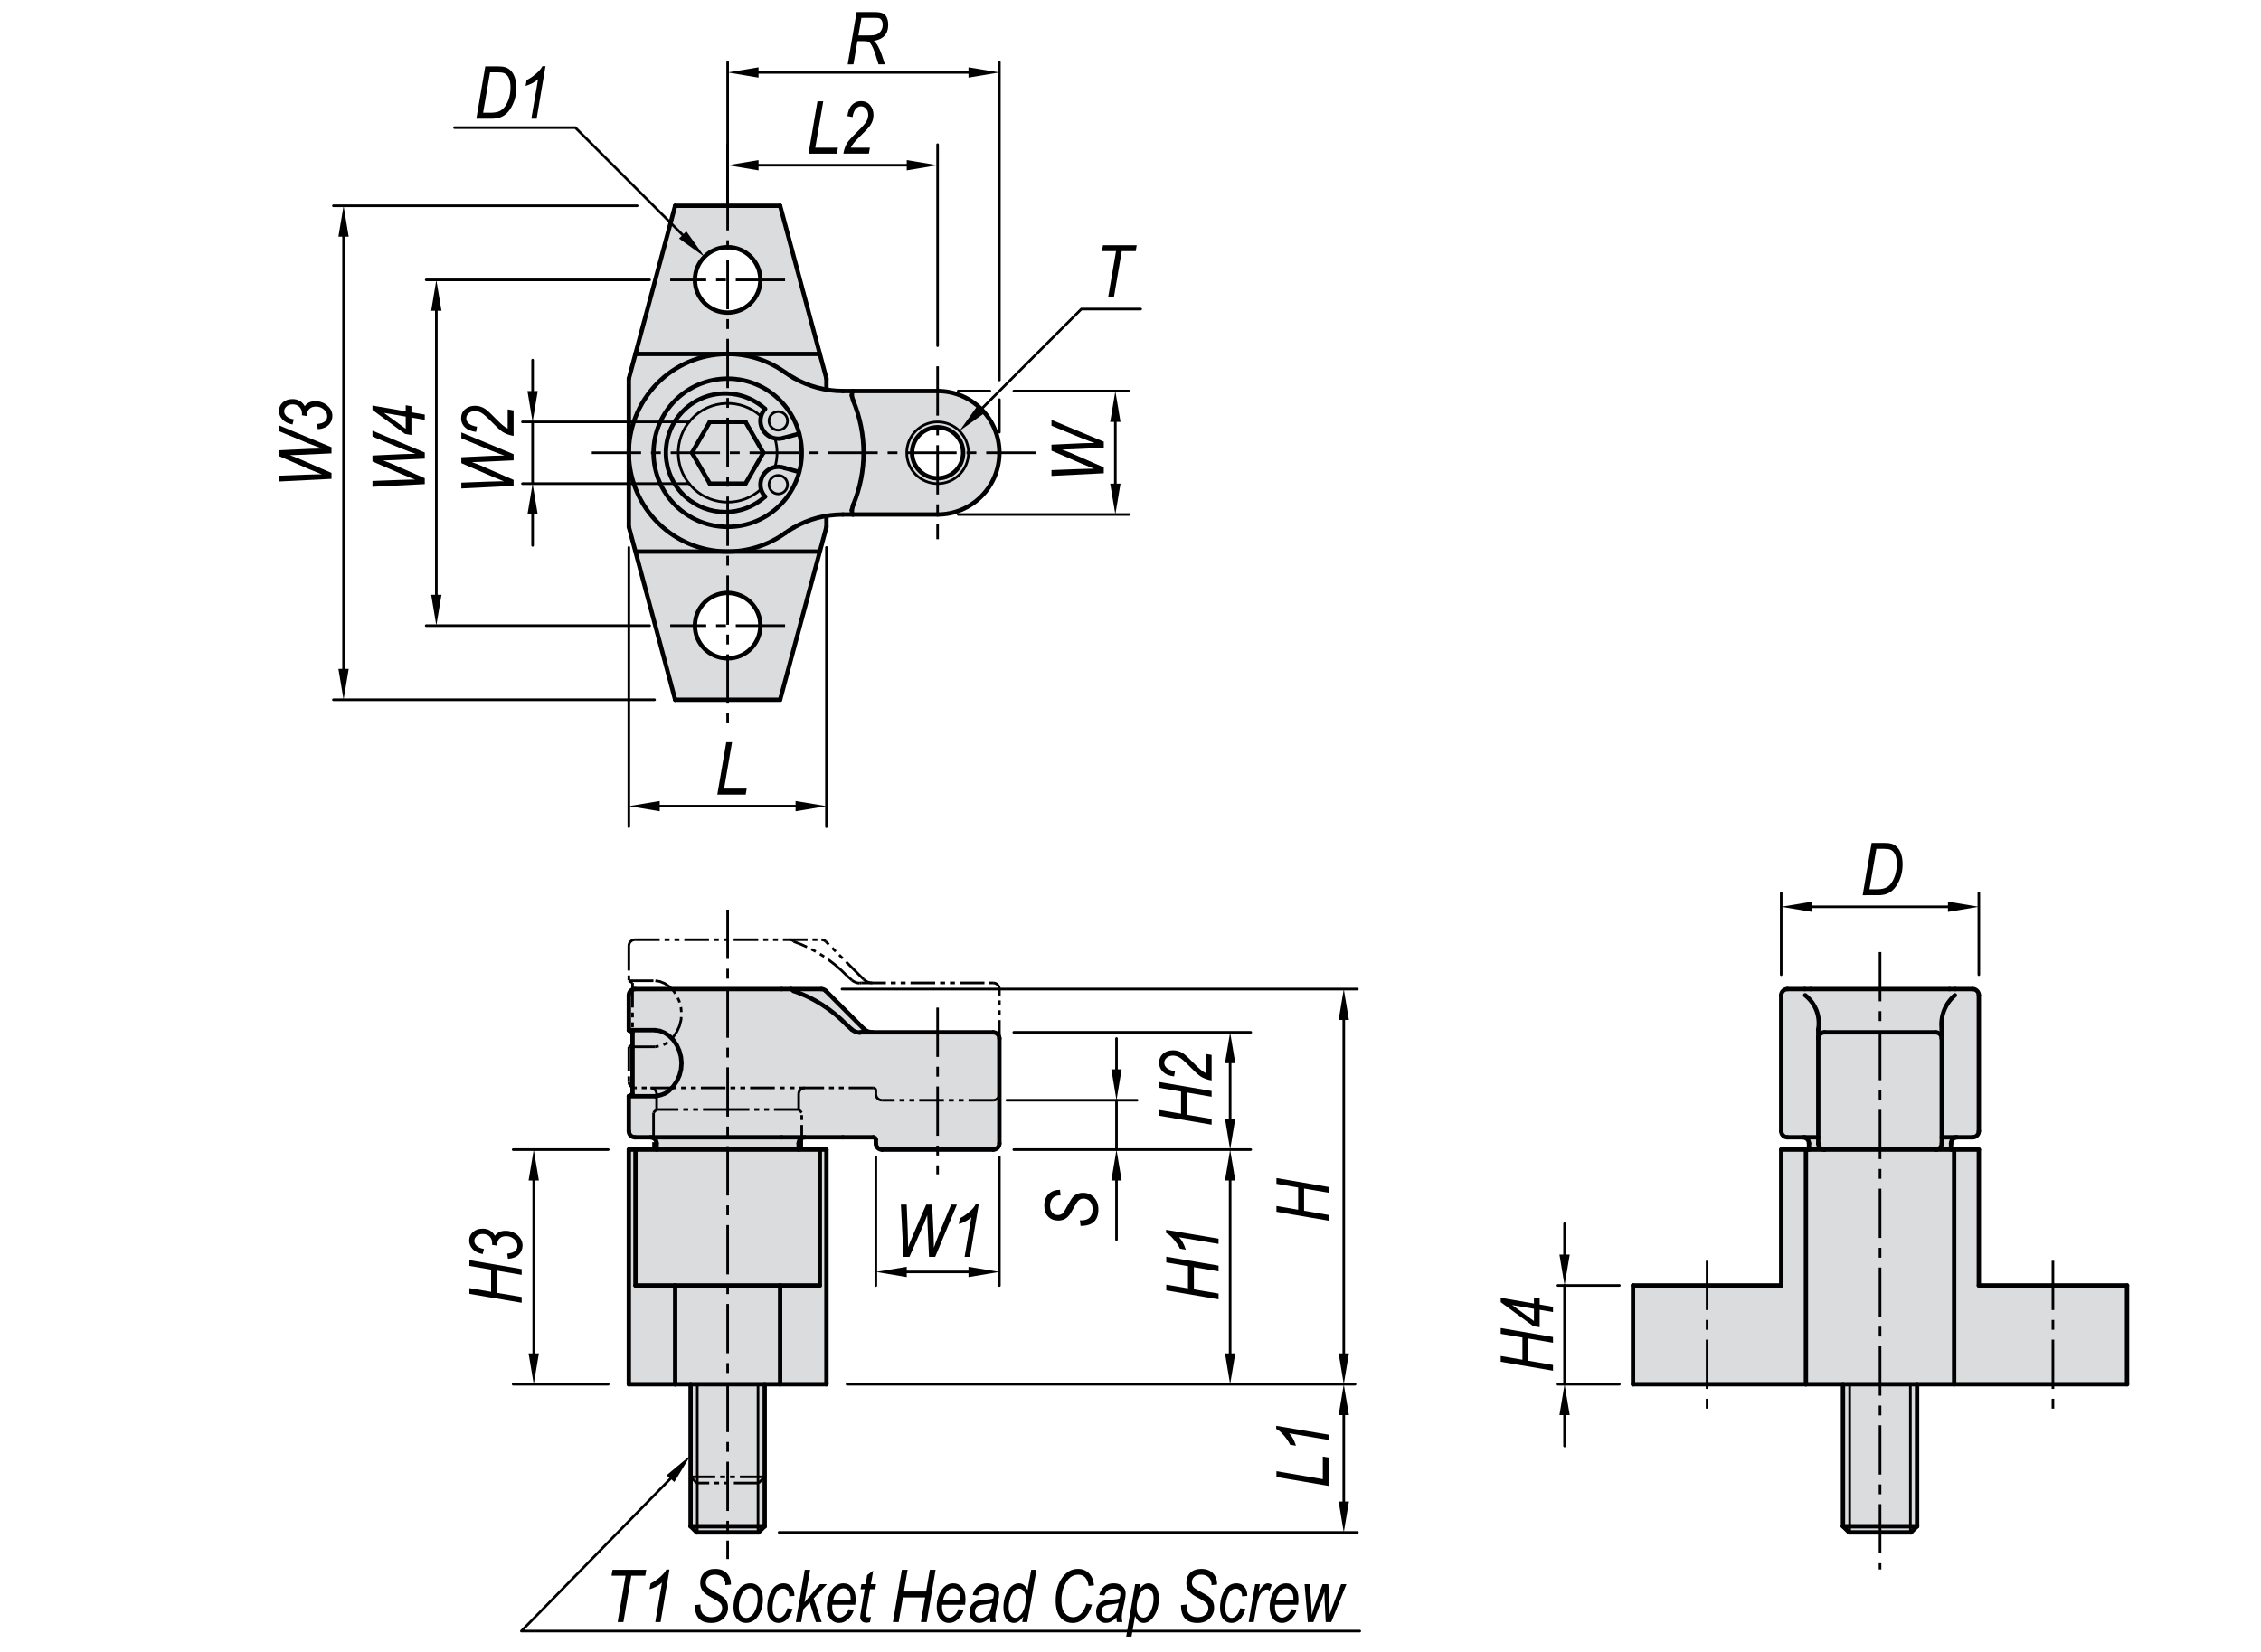 <?xml version="1.0" encoding="utf-8"?>
<!-- Generator: Adobe Illustrator 16.0.3, SVG Export Plug-In . SVG Version: 6.00 Build 0)  -->
<!DOCTYPE svg PUBLIC "-//W3C//DTD SVG 1.1//EN" "http://www.w3.org/Graphics/SVG/1.1/DTD/svg11.dtd">
<svg version="1.1" id="BJ132-B" xmlns="http://www.w3.org/2000/svg" xmlns:xlink="http://www.w3.org/1999/xlink" x="0px" y="0px"
	 width="650px" height="475px" viewBox="0 0 650 475" enable-background="new 0 0 650 475" xml:space="preserve">
<g>
	<path fill="#DBDCDE" d="M269.545,112.436h-24.357h-2.884l-4.713-0.393v-3.157l-1.902-7.104l-11.417-42.607H194.1l-11.416,42.607
		l-1.904,7.104v42.606l1.904,7.1l11.416,42.611h30.171l11.417-42.611l1.902-7.1v-3.158l4.713-0.395h2.884h24.357
		c0,0,17.24-1.672,17.636-17.794C287.564,114.02,269.545,112.436,269.545,112.436 M208.902,71.07c5.213,0,9.44,4.229,9.44,9.444
		c0,5.213-4.227,9.439-9.44,9.439c-5.217,0-9.444-4.226-9.444-9.439C199.458,75.298,203.685,71.07,208.902,71.07 M209.137,189.683
		c-5.341,0-9.67-4.334-9.67-9.673c0-5.344,4.329-9.672,9.67-9.672c5.345,0,9.673,4.328,9.673,9.672
		C218.811,185.349,214.482,189.683,209.137,189.683 M269.848,137.475c-3.97,0-7.186-3.218-7.186-7.188
		c0-3.968,3.216-7.185,7.186-7.185c3.968,0,7.185,3.217,7.185,7.185C277.033,134.257,273.816,137.475,269.848,137.475"/>
	<polygon fill="#DBDCDE" points="568.882,330.564 561.782,330.564 560.892,330.564 560.892,328.79 562.666,327.015 567.104,327.015 
		568.882,325.237 568.882,286.18 567.104,284.406 562.112,284.406 560.457,284.406 520.493,284.406 518.843,284.406 
		513.843,284.406 512.068,286.18 512.068,325.237 513.843,327.015 518.285,327.015 520.058,328.79 520.058,330.564 519.17,330.564 
		512.068,330.564 512.068,369.622 469.46,369.622 469.46,398.028 519.17,398.028 529.822,398.028 529.822,438.861 531.6,440.633 
		549.355,440.633 551.127,438.861 551.127,398.028 561.782,398.028 611.486,398.028 611.486,369.622 568.882,369.622 	"/>
	<polygon fill="#DBDCDE" points="237.591,330.564 235.688,330.564 229.601,330.564 229.601,328.79 231.377,327.015 242.304,327.015 
		251.086,327.015 251.795,327.726 251.795,328.79 253.571,330.564 269.545,330.564 285.525,330.564 287.302,328.79 287.302,298.609 
		285.525,296.833 269.545,296.833 250.781,296.833 248.271,295.792 237.402,284.925 236.145,284.406 227.288,284.406 
		224.711,284.406 182.555,284.406 180.78,286.18 180.78,296.217 181.846,296.833 181.846,314.586 180.78,315.204 180.78,325.237 
		182.555,327.015 186.996,327.015 188.769,328.79 188.769,330.564 182.684,330.564 180.78,330.564 180.78,398.028 194.1,398.028 
		198.535,398.028 198.535,438.861 200.309,440.633 209.187,440.633 218.063,440.633 219.838,438.861 219.838,398.028 
		224.271,398.028 237.591,398.028 	"/>
	<polygon points="448.311,360.747 451.272,360.747 449.788,369.622 	"/>
	<polygon points="448.311,406.904 451.272,406.904 449.788,398.028 	"/>
</g>
<g>
	<path d="M446.463,394.136l-15.032-2.573v-1.653l6.245,1.068v-6.386l-6.245-1.067v-1.654l15.032,2.573v1.653l-7.086-1.213v6.385
		l7.086,1.214V394.136z"/>
	<path d="M446.463,377.279l-3.835-0.657v5.016l-1.835-0.316l-9.362-6.897v-1.251l9.558,1.646v-1.742l1.641,0.276v1.748l3.835,0.66
		L446.463,377.279L446.463,377.279z M440.987,376.34l-6.275-1.076l6.275,4.579V376.34z"/>
</g>
<polygon points="151.958,389.151 154.918,389.151 153.437,398.028 "/>
<polygon points="151.958,339.441 154.918,339.441 153.437,330.564 "/>
<g>
	<path d="M149.97,374.607l-15.032-2.573v-1.654l6.245,1.069v-6.386l-6.245-1.068v-1.654l15.032,2.573v1.654l-7.085-1.213v6.385
		l7.085,1.213V374.607z"/>
	<path d="M146.032,361.954l-0.226-1.486c1.07-0.108,1.826-0.358,2.269-0.749c0.443-0.39,0.664-0.889,0.664-1.497
		c0-0.718-0.317-1.357-0.952-1.923c-0.635-0.563-1.389-0.846-2.262-0.846c-0.785,0-1.409,0.212-1.873,0.636
		c-0.464,0.424-0.696,0.968-0.696,1.631c0,0.082,0.014,0.242,0.041,0.481l-1.548-0.257c0.027-0.144,0.041-0.283,0.041-0.42
		c0-0.82-0.248-1.478-0.744-1.97c-0.495-0.492-1.143-0.737-1.943-0.737c-0.711,0-1.295,0.198-1.753,0.596s-0.687,0.854-0.687,1.367
		c0,0.549,0.238,1.044,0.712,1.484c0.476,0.442,1.161,0.726,2.056,0.85l-0.369,1.485c-1.271-0.253-2.237-0.735-2.897-1.45
		c-0.659-0.715-0.989-1.533-0.989-2.455c0-0.966,0.359-1.771,1.076-2.42c0.717-0.649,1.649-0.976,2.797-0.976
		c0.786,0,1.474,0.169,2.065,0.508c0.591,0.338,1.081,0.851,1.47,1.533c0.349-0.479,0.775-0.838,1.278-1.077
		c0.502-0.238,1.079-0.357,1.729-0.357c1.375,0,2.542,0.424,3.499,1.271c0.958,0.849,1.437,1.824,1.437,2.933
		c0,1.061-0.366,1.944-1.097,2.655S147.365,361.872,146.032,361.954z"/>
</g>
<polygon points="319.494,307.484 322.453,307.484 320.973,316.364 "/>
<polygon points="319.494,339.441 322.453,339.441 320.973,330.564 "/>
<g>
	<path d="M310.646,352.499l-0.185-1.609l0.504,0.011c0.672,0,1.268-0.138,1.789-0.41c0.398-0.205,0.722-0.554,0.972-1.043
		s0.375-1.073,0.375-1.751c0-0.938-0.249-1.682-0.745-2.229s-1.115-0.821-1.855-0.821c-0.521,0-0.973,0.155-1.356,0.467
		c-0.377,0.317-0.876,1.067-1.499,2.251c-0.485,0.916-0.851,1.537-1.097,1.863c-0.444,0.593-0.935,1.029-1.472,1.313
		c-0.536,0.282-1.15,0.424-1.84,0.424c-1.203,0-2.174-0.385-2.912-1.154c-0.738-0.769-1.107-1.822-1.107-3.162
		c0-0.924,0.174-1.713,0.523-2.368c0.349-0.656,0.858-1.179,1.528-1.564s1.388-0.579,2.153-0.579l0.318,0.012l0.154,1.6
		l-0.339-0.011c-0.487,0-0.94,0.121-1.358,0.363s-0.743,0.591-0.973,1.041c-0.229,0.451-0.345,0.972-0.345,1.56
		c0,0.84,0.206,1.495,0.617,1.963c0.412,0.469,0.954,0.703,1.625,0.703c0.61,0,1.08-0.176,1.409-0.527
		c0.329-0.351,0.87-1.226,1.621-2.62c0.554-1.019,1.003-1.712,1.348-2.08c0.345-0.368,0.759-0.652,1.241-0.855
		s1.023-0.306,1.625-0.306c1.257,0,2.305,0.441,3.142,1.324c0.837,0.883,1.256,2.039,1.256,3.471c0,1.547-0.412,2.72-1.236,3.521
		C313.703,352.088,312.409,352.493,310.646,352.499z"/>
</g>
<polygon points="352.164,339.441 355.125,339.441 353.643,330.564 "/>
<polygon points="352.164,389.151 355.125,389.151 353.643,398.028 "/>
<g>
	<path d="M350.314,373.611l-15.031-2.573v-1.654l6.244,1.069v-6.386l-6.244-1.068v-1.654l15.031,2.573v1.654l-7.084-1.213v6.385
		l7.084,1.213V373.611z"/>
	<path d="M350.314,357.686l-11.351-1.926c0.808,0.844,1.452,2.039,1.938,3.588l-1.683-0.299c-0.479-0.979-1.157-1.961-2.04-2.94
		c-0.662-0.747-1.316-1.282-1.959-1.604v-0.886l15.094,2.551V357.686L350.314,357.686z"/>
</g>
<polygon points="352.164,321.689 355.125,321.689 353.643,330.564 "/>
<polygon points="352.164,305.71 355.125,305.71 353.643,296.833 "/>
<g>
	<path d="M348.318,323.399l-15.032-2.573v-1.654l6.245,1.069v-6.386l-6.245-1.068v-1.654l15.032,2.573v1.654l-7.086-1.213v6.385
		l7.086,1.213V323.399z"/>
	<path d="M348.318,310.673c-1.285-0.218-2.358-0.615-3.221-1.188c-0.648-0.431-1.812-1.502-3.486-3.215
		c-1.012-1.045-1.832-1.763-2.465-2.154c-0.633-0.393-1.283-0.588-1.953-0.588c-0.719,0-1.312,0.205-1.779,0.619
		c-0.469,0.412-0.703,0.897-0.703,1.457c0,0.572,0.243,1.074,0.729,1.505c0.486,0.43,1.271,0.735,2.358,0.921l-0.267,1.485
		c-1.381-0.149-2.443-0.583-3.189-1.297c-0.744-0.715-1.117-1.577-1.117-2.59c0-1.112,0.387-1.995,1.158-2.646
		c0.771-0.648,1.729-0.975,2.869-0.975c1.018,0,1.984,0.299,2.898,0.896c0.578,0.369,1.701,1.414,3.369,3.138
		c1.244,1.289,2.275,2.125,3.097,2.508v-5.507l1.702,0.298V310.673L348.318,310.673z"/>
</g>
<polygon points="384.837,293.284 387.796,293.284 386.313,284.406 "/>
<polygon points="384.837,389.151 387.796,389.151 386.313,398.028 "/>
<g>
	<path d="M381.986,351.004l-15.032-2.573v-1.653l6.245,1.068v-6.386l-6.245-1.068v-1.653l15.032,2.572v1.654l-7.086-1.213v6.385
		l7.086,1.213V351.004z"/>
</g>
<polygon points="384.837,406.904 387.796,406.904 386.313,398.028 "/>
<polygon points="384.837,431.759 387.796,431.759 386.313,440.633 "/>
<g>
	<path d="M381.986,427.264l-15.032-2.573v-1.664l13.33,2.293v-6.504l1.702,0.286V427.264L381.986,427.264z"/>
	<path d="M381.986,414.046l-11.353-1.926c0.808,0.844,1.453,2.039,1.938,3.588l-1.682-0.299c-0.479-0.98-1.16-1.961-2.041-2.941
		c-0.664-0.747-1.315-1.282-1.959-1.604v-0.887l15.094,2.552v1.517H381.986z"/>
</g>
<polygon points="319.164,121.313 322.125,121.313 320.642,112.436 "/>
<polygon points="319.164,139.065 322.125,139.065 320.642,147.943 "/>
<g>
	<path d="M317.315,136.086l-15.032,0.763v-1.671l7.434-0.287c1.627-0.068,2.909-0.103,3.845-0.103l0.984,0.01l-3.609-1.476
		l-8.654-3.75v-1.706l8.788-0.41c1.073-0.048,2.283-0.079,3.63-0.092c-0.342-0.103-0.844-0.273-1.507-0.513
		c-1.135-0.417-1.948-0.728-2.44-0.933l-8.47-3.517v-1.671l15.032,6.262v1.767l-9.102,0.422c-0.792,0.034-1.749,0.065-2.87,0.093
		c0.984,0.355,1.722,0.639,2.214,0.85l9.757,4.262V136.086z"/>
</g>
<polygon points="218.063,46.026 218.063,48.983 209.186,47.505 "/>
<polygon points="260.672,46.026 260.672,48.983 269.545,47.505 "/>
<g>
	<path d="M232.434,44.176l2.574-15.032h1.665l-2.293,13.33h6.504l-0.287,1.702H232.434z"/>
	<path d="M242.452,44.176c0.219-1.285,0.615-2.358,1.189-3.22c0.43-0.649,1.502-1.812,3.216-3.486
		c1.043-1.012,1.761-1.833,2.153-2.466c0.392-0.633,0.588-1.284,0.588-1.954c0-0.718-0.207-1.311-0.619-1.779
		s-0.898-0.703-1.458-0.703c-0.573,0-1.074,0.243-1.504,0.728c-0.43,0.485-0.737,1.271-0.921,2.358l-1.487-0.267
		c0.15-1.381,0.583-2.444,1.297-3.189c0.714-0.745,1.578-1.118,2.589-1.118c1.114,0,1.996,0.386,2.646,1.158
		c0.65,0.771,0.974,1.729,0.974,2.869c0,1.018-0.299,1.985-0.897,2.9c-0.369,0.578-1.415,1.7-3.137,3.368
		c-1.29,1.244-2.125,2.276-2.508,3.097h5.506l-0.297,1.702h-7.33V44.176z"/>
</g>
<polygon points="218.063,19.355 218.063,22.314 209.186,20.831 "/>
<polygon points="278.424,19.355 278.424,22.314 287.302,20.831 "/>
<g>
	<path d="M243.696,18.505l2.574-15.032h5.109c1.106,0,1.904,0.12,2.393,0.359c0.489,0.239,0.852,0.591,1.087,1.056
		c0.324,0.629,0.486,1.377,0.486,2.246c0,1.306-0.344,2.343-1.033,3.112c-0.689,0.77-1.722,1.27-3.099,1.502
		c0.457,0.41,0.811,0.836,1.063,1.279c0.491,0.867,0.885,1.748,1.183,2.645l0.935,2.833h-1.844l-0.872-2.799
		c-0.331-1.073-0.701-1.972-1.11-2.697c-0.262-0.472-0.535-0.786-0.82-0.943c-0.285-0.157-0.746-0.236-1.383-0.236h-1.872
		l-1.143,6.675H243.696z M246.772,10.2h2.227c1.236,0,2.076-0.046,2.519-0.139c0.443-0.092,0.831-0.273,1.164-0.543
		c0.332-0.27,0.596-0.614,0.791-1.031c0.195-0.417,0.292-0.878,0.292-1.384c0-0.458-0.082-0.842-0.246-1.153
		c-0.164-0.311-0.37-0.526-0.617-0.646c-0.248-0.119-0.686-0.179-1.315-0.179h-3.945L246.772,10.2z"/>
</g>
<polygon points="151.63,112.436 154.588,112.436 153.112,121.313 "/>
<polygon points="151.63,147.943 154.588,147.943 153.112,139.065 "/>
<g>
	<path d="M147.654,139.693l-15.032,0.763v-1.671l7.434-0.287c1.627-0.068,2.909-0.103,3.845-0.103l0.984,0.01l-3.609-1.476
		l-8.654-3.75v-1.706l8.788-0.41c1.073-0.048,2.283-0.079,3.63-0.092c-0.342-0.103-0.844-0.273-1.507-0.513
		c-1.135-0.417-1.948-0.728-2.44-0.933l-8.47-3.517v-1.671l15.032,6.262v1.767l-9.102,0.422c-0.792,0.034-1.749,0.065-2.87,0.093
		c0.984,0.355,1.722,0.639,2.214,0.85l9.757,4.262V139.693z"/>
	<path d="M147.654,125.341c-1.285-0.219-2.358-0.615-3.22-1.189c-0.649-0.43-1.812-1.502-3.486-3.216
		c-1.012-1.043-1.833-1.761-2.466-2.153c-0.633-0.392-1.284-0.588-1.954-0.588c-0.718,0-1.311,0.207-1.779,0.619
		c-0.468,0.412-0.703,0.898-0.703,1.458c0,0.573,0.243,1.074,0.728,1.504c0.485,0.43,1.271,0.737,2.358,0.921l-0.267,1.487
		c-1.381-0.15-2.444-0.583-3.189-1.297c-0.745-0.714-1.118-1.578-1.118-2.589c0-1.114,0.386-1.996,1.158-2.646
		s1.729-0.974,2.869-0.974c1.018,0,1.985,0.299,2.9,0.897c0.578,0.369,1.7,1.415,3.368,3.137c1.244,1.29,2.276,2.125,3.097,2.508
		v-5.506l1.702,0.297v7.33H147.654z"/>
</g>
<polygon points="123.958,89.356 126.918,89.356 125.437,80.48 "/>
<polygon points="123.958,171.021 126.918,171.021 125.437,179.899 "/>
<g>
	<path d="M122.11,139.206l-15.032,0.763v-1.671l7.434-0.287c1.627-0.068,2.909-0.103,3.845-0.103l0.984,0.01l-3.609-1.476
		l-8.654-3.75v-1.706l8.788-0.41c1.073-0.048,2.283-0.079,3.63-0.092c-0.342-0.103-0.844-0.273-1.507-0.513
		c-1.135-0.417-1.948-0.728-2.44-0.933l-8.47-3.517v-1.671l15.032,6.262v1.767l-9.102,0.422c-0.792,0.034-1.749,0.065-2.87,0.093
		c0.984,0.355,1.722,0.639,2.214,0.85l9.757,4.262V139.206L122.11,139.206z"/>
	<path d="M122.11,120.722l-3.835-0.658v5.016l-1.835-0.317l-9.362-6.897v-1.25l9.557,1.645v-1.742l1.641,0.277v1.748l3.835,0.66
		L122.11,120.722L122.11,120.722z M116.635,119.783l-6.275-1.076l6.275,4.579V119.783z"/>
</g>
<polygon points="97.288,68.054 100.247,68.054 98.769,59.174 "/>
<polygon points="97.288,192.325 100.247,192.325 98.769,201.204 "/>
<g>
	<path d="M95.299,137.688l-15.032,0.763v-1.671l7.434-0.287c1.627-0.068,2.909-0.103,3.845-0.103l0.984,0.01l-3.609-1.476
		l-8.654-3.75v-1.706l8.788-0.41c1.073-0.048,2.283-0.079,3.63-0.092c-0.342-0.103-0.844-0.273-1.507-0.513
		c-1.135-0.417-1.948-0.728-2.44-0.933l-8.47-3.517v-1.671l15.032,6.262v1.767l-9.102,0.422c-0.792,0.034-1.749,0.065-2.87,0.093
		c0.984,0.355,1.722,0.639,2.214,0.85l9.757,4.262V137.688z"/>
	<path d="M91.361,123.408l-0.226-1.487c1.07-0.109,1.826-0.359,2.269-0.749c0.443-0.39,0.664-0.889,0.664-1.497
		c0-0.718-0.317-1.358-0.952-1.923c-0.635-0.563-1.389-0.846-2.262-0.846c-0.785,0-1.409,0.212-1.873,0.636s-0.696,0.967-0.696,1.63
		c0,0.082,0.014,0.243,0.041,0.482l-1.548-0.256c0.027-0.144,0.041-0.284,0.041-0.42c0-0.82-0.248-1.477-0.744-1.969
		c-0.495-0.492-1.143-0.738-1.943-0.738c-0.711,0-1.295,0.199-1.753,0.596s-0.687,0.853-0.687,1.367
		c0,0.548,0.238,1.043,0.712,1.485c0.476,0.442,1.161,0.725,2.056,0.848l-0.369,1.487c-1.271-0.253-2.237-0.736-2.897-1.451
		c-0.659-0.714-0.989-1.533-0.989-2.456c0-0.964,0.359-1.771,1.076-2.42c0.717-0.649,1.649-0.974,2.797-0.974
		c0.786,0,1.474,0.169,2.065,0.508c0.591,0.338,1.081,0.849,1.47,1.533c0.349-0.479,0.775-0.837,1.278-1.077
		c0.502-0.239,1.079-0.359,1.729-0.359c1.375,0,2.542,0.424,3.499,1.271c0.958,0.848,1.437,1.825,1.437,2.933
		c0,1.06-0.366,1.945-1.097,2.656C93.728,122.929,92.694,123.326,91.361,123.408z"/>
</g>
<polygon points="189.658,230.313 189.658,233.274 180.78,231.791 "/>
<polygon points="228.715,230.313 228.715,233.274 237.591,231.791 "/>
<g>
	<path d="M206.213,228.465l2.574-15.032h1.665l-2.293,13.33h6.504l-0.287,1.702H206.213z"/>
</g>
<polygon points="191.623,424.207 198.534,418.444 193.868,426.139 "/>
<polygon points="283.15,118.683 275.828,123.913 281.06,116.591 "/>
<g>
	<path d="M318.563,85.539l2.28-13.33h-4.044l0.298-1.702h9.695l-0.287,1.702h-4.018l-2.271,13.33H318.563z"/>
</g>
<polygon points="197.302,66.503 202.533,73.824 195.211,68.592 "/>
<g>
	<path d="M136.941,34.124l2.574-15.032h3.718c0.833,0,1.468,0.065,1.905,0.195c0.642,0.185,1.213,0.53,1.715,1.036
		c0.502,0.506,0.89,1.179,1.163,2.02c0.273,0.841,0.41,1.808,0.41,2.902c0,1.456-0.224,2.777-0.671,3.963
		c-0.447,1.187-1,2.166-1.66,2.938c-0.659,0.772-1.429,1.313-2.31,1.62c-0.669,0.239-1.472,0.359-2.408,0.359L136.941,34.124
		L136.941,34.124z M138.887,32.421h1.954c0.914,0,1.69-0.098,2.328-0.292c0.638-0.194,1.209-0.575,1.714-1.139
		c0.504-0.564,0.943-1.356,1.314-2.376c0.372-1.02,0.558-2.179,0.558-3.479c0-1.143-0.162-2.051-0.485-2.725
		c-0.324-0.674-0.765-1.127-1.324-1.36c-0.402-0.171-1.032-0.256-1.891-0.256h-2.177L138.887,32.421z"/>
	<path d="M152.753,34.124l1.926-11.351c-0.844,0.807-2.039,1.453-3.587,1.938l0.298-1.682c0.98-0.479,1.961-1.159,2.941-2.041
		c0.748-0.663,1.282-1.316,1.604-1.958h0.886l-2.551,15.094H152.753z"/>
</g>
<polygon points="260.672,364.247 260.672,367.206 251.793,365.723 "/>
<polygon points="278.424,364.247 278.424,367.206 287.302,365.723 "/>
<g>
	<path d="M259.756,361.398l-0.763-15.032h1.671l0.287,7.435c0.068,1.627,0.103,2.908,0.103,3.846l-0.01,0.983l1.476-3.608
		l3.75-8.654h1.706l0.41,8.788c0.048,1.072,0.079,2.282,0.092,3.629c0.103-0.341,0.273-0.844,0.513-1.507
		c0.417-1.136,0.728-1.948,0.933-2.44l3.517-8.47h1.671l-6.262,15.032h-1.767l-0.422-9.103c-0.034-0.793-0.065-1.749-0.093-2.87
		c-0.355,0.984-0.639,1.724-0.85,2.214l-4.262,9.759L259.756,361.398L259.756,361.398z"/>
	<path d="M277.307,361.398l1.926-11.353c-0.844,0.809-2.039,1.453-3.587,1.938l0.298-1.683c0.98-0.479,1.961-1.159,2.941-2.04
		c0.748-0.663,1.282-1.315,1.604-1.959h0.886l-2.551,15.094h-1.517V361.398z"/>
</g>
<polygon points="520.946,259.256 520.946,262.213 512.068,260.732 "/>
<polygon points="560.003,259.256 560.003,262.213 568.882,260.732 "/>
<g>
	<path d="M535.484,257.409l2.573-15.032h3.719c0.833,0,1.468,0.064,1.904,0.195c0.643,0.184,1.214,0.529,1.717,1.035
		c0.501,0.506,0.889,1.179,1.161,2.021c0.273,0.84,0.409,1.808,0.409,2.901c0,1.455-0.224,2.777-0.671,3.963
		c-0.447,1.188-1,2.166-1.659,2.938c-0.659,0.772-1.43,1.313-2.311,1.619c-0.669,0.24-1.472,0.359-2.407,0.359L535.484,257.409
		L535.484,257.409z M537.431,255.707h1.954c0.913,0,1.689-0.098,2.327-0.292c0.638-0.195,1.209-0.575,1.714-1.14
		c0.505-0.565,0.942-1.356,1.314-2.377c0.372-1.02,0.558-2.179,0.558-3.479c0-1.143-0.162-2.051-0.484-2.725
		c-0.324-0.674-0.766-1.127-1.323-1.36c-0.402-0.171-1.032-0.256-1.893-0.256h-2.177L537.431,255.707z"/>
</g>
<line fill="none" stroke="#000000" stroke-width="0.75" stroke-miterlimit="10" stroke-dasharray="14.173,2.835,2.835,2.835" x1="209.186" y1="52.074" x2="209.186" y2="209.305"/>
<line fill="none" stroke="#000000" stroke-width="0.75" stroke-miterlimit="10" stroke-dasharray="14.173,2.835,2.835,2.835" x1="269.545" y1="105.333" x2="269.545" y2="155.044"/>
<line fill="none" stroke="#000000" stroke-width="0.75" stroke-miterlimit="10" stroke-dasharray="14.173,2.835,2.835,2.835" x1="225.696" y1="80.48" x2="192.675" y2="80.48"/>
<line fill="none" stroke="#000000" stroke-width="0.75" stroke-miterlimit="10" stroke-dasharray="14.173,2.835,2.835,2.835" x1="225.696" y1="179.899" x2="192.675" y2="179.899"/>
<line fill="none" stroke="#000000" stroke-width="0.75" stroke-miterlimit="10" stroke-dasharray="14.173,2.835,2.835,2.835" x1="170.128" y1="130.188" x2="297.952" y2="130.188"/>
<line fill="none" stroke="#000000" stroke-width="0.75" stroke-miterlimit="10" stroke-dasharray="14.173,2.835,2.835,2.835" x1="540.475" y1="273.755" x2="540.475" y2="451.288"/>
<line fill="none" stroke="#000000" stroke-width="0.75" stroke-miterlimit="10" stroke-dasharray="14.173,2.835,2.835,2.835" x1="490.765" y1="362.521" x2="490.765" y2="405.13"/>
<line fill="none" stroke="#000000" stroke-width="0.75" stroke-miterlimit="10" stroke-dasharray="14.173,2.835,2.835,2.835" x1="590.186" y1="362.521" x2="590.186" y2="405.13"/>
<line fill="none" stroke="#000000" stroke-width="0.75" stroke-miterlimit="10" stroke-dasharray="14.173,2.835,2.835,2.835" x1="209.186" y1="261.552" x2="209.186" y2="448.288"/>
<line fill="none" stroke="#000000" stroke-width="0.75" stroke-miterlimit="10" stroke-dasharray="14.173,2.835,2.835,2.835" x1="269.545" y1="289.729" x2="269.545" y2="337.668"/>
<line fill="none" stroke="#000000" stroke-width="0.75" stroke-miterlimit="10" stroke-dasharray="7.087,1.417,1.417,1.417,1.417,1.417" x1="198.534" y1="424.657" x2="200.308" y2="426.433"/>
<line fill="none" stroke="#000000" stroke-width="0.75" stroke-miterlimit="10" stroke-dasharray="7.087,1.417,1.417,1.417,1.417,1.417" x1="218.063" y1="426.434" x2="219.838" y2="424.66"/>
<line fill="none" stroke="#000000" stroke-width="0.75" stroke-miterlimit="10" stroke-dasharray="7.087,1.417,1.417,1.417,1.417,1.417" x1="198.534" y1="424.657" x2="219.839" y2="424.657"/>
<line fill="none" stroke="#000000" stroke-width="0.75" stroke-miterlimit="10" stroke-dasharray="7.087,1.417,1.417,1.417,1.417,1.417" x1="218.063" y1="426.434" x2="200.309" y2="426.434"/>
<g>
	
		<path fill="none" stroke="#000000" stroke-width="0.75" stroke-miterlimit="10" stroke-dasharray="7.087,1.417,1.417,1.417,1.417,1.417" d="
		M180.78,311.038c0,0.979,0.794,1.771,1.776,1.771"/>
	
		<path fill="none" stroke="#000000" stroke-width="0.75" stroke-miterlimit="10" stroke-dasharray="7.087,1.417,1.417,1.417,1.417,1.417" d="
		M182.557,270.206c-0.982,0-1.776,0.794-1.776,1.774"/>
</g>
<line fill="none" stroke="#000000" stroke-width="0.75" stroke-miterlimit="10" stroke-dasharray="7.087,1.417,1.417,1.417,1.417,1.417" x1="180.78" y1="301" x2="180.78" y2="311.036"/>
<line fill="none" stroke="#000000" stroke-width="0.75" stroke-miterlimit="10" stroke-dasharray="7.087,1.417,1.417,1.417,1.417,1.417" x1="180.78" y1="271.98" x2="180.78" y2="282.014"/>
<line fill="none" stroke="#000000" stroke-width="0.75" stroke-miterlimit="10" stroke-dasharray="7.087,1.417,1.417,1.417,1.417,1.417" x1="181.847" y1="282.632" x2="181.847" y2="300.383"/>
<line fill="none" stroke="#000000" stroke-width="0.75" stroke-miterlimit="10" stroke-dasharray="7.087,1.417,1.417,1.417,1.417,1.417" x1="248.269" y1="281.592" x2="237.404" y2="270.723"/>
<g>
	
		<path fill="none" stroke="#000000" stroke-width="0.75" stroke-miterlimit="10" stroke-dasharray="7.087,1.417,1.417,1.417,1.417,1.417" d="
		M237.402,270.723c-0.334-0.336-0.785-0.52-1.257-0.52"/>
</g>
<line fill="none" stroke="#000000" stroke-width="0.75" stroke-miterlimit="10" stroke-dasharray="7.087,1.417,1.417,1.417,1.417,1.417" x1="181.847" y1="300.383" x2="180.78" y2="301"/>
<line fill="none" stroke="#000000" stroke-width="0.75" stroke-miterlimit="10" stroke-dasharray="7.087,1.417,1.417,1.417,1.417,1.417" x1="180.78" y1="282.014" x2="181.846" y2="282.632"/>
<g>
	
		<path fill="none" stroke="#000000" stroke-width="0.75" stroke-miterlimit="10" stroke-dasharray="7.087,1.417,1.417,1.417,1.417,1.417" d="
		M285.525,316.364c0.98,0,1.777-0.798,1.777-1.776"/>
</g>
<line fill="none" stroke="#000000" stroke-width="0.75" stroke-miterlimit="10" stroke-dasharray="7.087,1.417,1.417,1.417,1.417,1.417" x1="287.302" y1="314.586" x2="287.302" y2="284.406"/>
<g>
	
		<path fill="none" stroke="#000000" stroke-width="0.75" stroke-miterlimit="10" stroke-dasharray="7.087,1.417,1.417,1.417,1.417,1.417" d="
		M287.302,284.406c0-0.982-0.797-1.773-1.777-1.773"/>
	
		<path fill="none" stroke="#000000" stroke-width="0.75" stroke-miterlimit="10" stroke-dasharray="7.087,1.417,1.417,1.417,1.417,1.417" d="
		M248.269,281.592c0.667,0.663,1.568,1.04,2.514,1.04"/>
</g>
<line fill="none" stroke="#000000" stroke-width="0.75" stroke-miterlimit="10" stroke-dasharray="7.087,1.417,1.417,1.417,1.417,1.417" x1="251.083" y1="312.809" x2="182.557" y2="312.809"/>
<line fill="none" stroke="#000000" stroke-width="0.75" stroke-miterlimit="10" stroke-dasharray="7.087,1.417,1.417,1.417,1.417,1.417" x1="182.557" y1="270.206" x2="236.145" y2="270.206"/>
<polyline fill="none" stroke="#000000" stroke-width="0.75" stroke-miterlimit="10" stroke-dasharray="7.087,1.417,1.417,1.417,1.417,1.417" points="
	188.401,282.014 189.734,282.232 191.075,282.777 192.398,283.662 193.564,284.837 194.532,286.266 195.282,287.915 
	195.754,289.668 195.922,291.477 195.783,293.303 195.339,295.018 194.606,296.623 193.591,298.121 192.396,299.375 191.98,299.704 
	191.553,299.993 191.121,300.236 189.977,300.664 188.43,301 "/>
<line fill="none" stroke="#000000" stroke-width="0.75" stroke-miterlimit="10" stroke-dasharray="7.087,1.417,1.417,1.417,1.417,1.417" x1="180.78" y1="282.014" x2="188.401" y2="282.014"/>
<line fill="none" stroke="#000000" stroke-width="0.75" stroke-miterlimit="10" stroke-dasharray="7.087,1.417,1.417,1.417,1.417,1.417" x1="188.429" y1="301" x2="180.78" y2="301"/>
<line fill="none" stroke="#000000" stroke-width="0.75" stroke-miterlimit="10" stroke-dasharray="7.087,1.417,1.417,1.417,1.417,1.417" x1="247.587" y1="282.632" x2="285.525" y2="282.632"/>
<g>
	
		<path fill="none" stroke="#000000" stroke-width="0.75" stroke-miterlimit="10" stroke-dasharray="7.087,1.417,1.417,1.417,1.417,1.417" d="
		M251.793,314.586c0,0.981,0.796,1.775,1.778,1.775"/>
	
		<path fill="none" stroke="#000000" stroke-width="0.75" stroke-miterlimit="10" stroke-dasharray="7.087,1.417,1.417,1.417,1.417,1.417" d="
		M251.793,313.521c0-0.39-0.315-0.71-0.71-0.71"/>
</g>
<line fill="none" stroke="#000000" stroke-width="0.75" stroke-miterlimit="10" stroke-dasharray="7.087,1.417,1.417,1.417,1.417,1.417" x1="251.793" y1="314.586" x2="251.793" y2="313.521"/>
<line fill="none" stroke="#000000" stroke-width="0.75" stroke-miterlimit="10" stroke-dasharray="7.087,1.417,1.417,1.417,1.417,1.417" x1="285.525" y1="316.364" x2="253.571" y2="316.364"/>
<g>
	
		<path fill="none" stroke="#000000" stroke-width="0.75" stroke-miterlimit="10" stroke-dasharray="7.087,1.417,1.417,1.417,1.417,1.417" d="
		M243.434,280.535c-4.252-4.438-9.497-7.801-15.301-9.813"/>
</g>
<line fill="none" stroke="#000000" stroke-width="0.75" stroke-miterlimit="10" stroke-dasharray="7.087,1.417,1.417,1.417,1.417,1.417" x1="243.434" y1="280.535" x2="244.877" y2="281.828"/>
<g>
	
		<path fill="none" stroke="#000000" stroke-width="0.75" stroke-miterlimit="10" stroke-dasharray="7.087,1.417,1.417,1.417,1.417,1.417" d="
		M228.131,270.723c-0.177-0.303-0.492-0.498-0.842-0.52"/>
	
		<path fill="none" stroke="#000000" stroke-width="0.75" stroke-miterlimit="10" stroke-dasharray="7.087,1.417,1.417,1.417,1.417,1.417" d="
		M244.877,281.83c0.641,0.541,1.445,0.852,2.278,0.883"/>
	
		<path fill="none" stroke="#000000" stroke-width="0.75" stroke-miterlimit="10" stroke-dasharray="7.087,1.417,1.417,1.417,1.417,1.417" d="
		M247.587,282.632c-0.145-0.011-0.297,0.015-0.432,0.08"/>
	
		<path fill="none" stroke="#000000" stroke-width="0.75" stroke-miterlimit="10" stroke-dasharray="7.087,1.417,1.417,1.417,1.417,1.417" d="
		M231.377,312.809c-0.981,0-1.776,0.8-1.776,1.775"/>
	
		<path fill="none" stroke="#000000" stroke-width="0.75" stroke-miterlimit="10" stroke-dasharray="7.087,1.417,1.417,1.417,1.417,1.417" d="
		M188.771,314.586c0-0.979-0.794-1.773-1.775-1.773"/>
</g>
<line fill="none" stroke="#000000" stroke-width="0.75" stroke-miterlimit="10" stroke-dasharray="7.087,1.417,1.417,1.417,1.417,1.417" x1="230.49" y1="319.912" x2="229.601" y2="319.025"/>
<line fill="none" stroke="#000000" stroke-width="0.75" stroke-miterlimit="10" stroke-dasharray="7.087,1.417,1.417,1.417,1.417,1.417" x1="188.771" y1="319.025" x2="187.884" y2="319.912"/>
<line fill="none" stroke="#000000" stroke-width="0.75" stroke-miterlimit="10" stroke-dasharray="7.087,1.417,1.417,1.417,1.417,1.417" x1="230.49" y1="330.564" x2="230.49" y2="319.912"/>
<line fill="none" stroke="#000000" stroke-width="0.75" stroke-miterlimit="10" stroke-dasharray="7.087,1.417,1.417,1.417,1.417,1.417" x1="187.882" y1="319.912" x2="187.882" y2="330.564"/>
<line fill="none" stroke="#000000" stroke-width="0.75" stroke-miterlimit="10" stroke-dasharray="7.087,1.417,1.417,1.417,1.417,1.417" x1="229.601" y1="319.025" x2="229.601" y2="314.587"/>
<line fill="none" stroke="#000000" stroke-width="0.75" stroke-miterlimit="10" stroke-dasharray="7.087,1.417,1.417,1.417,1.417,1.417" x1="188.771" y1="314.586" x2="188.771" y2="319.023"/>
<line fill="none" stroke="#000000" stroke-width="0.75" stroke-miterlimit="10" stroke-dasharray="7.087,1.417,1.417,1.417,1.417,1.417" x1="209.186" y1="319.025" x2="188.769" y2="319.025"/>
<line fill="none" stroke="#000000" stroke-width="0.75" stroke-miterlimit="10" stroke-dasharray="7.087,1.417,1.417,1.417,1.417,1.417" x1="229.601" y1="319.025" x2="209.187" y2="319.025"/>
<line fill="none" stroke="#000000" stroke-width="0.75" stroke-linecap="round" stroke-linejoin="round" stroke-miterlimit="10" x1="465.541" y1="369.622" x2="447.872" y2="369.622"/>
<line fill="none" stroke="#000000" stroke-width="0.75" stroke-linecap="round" stroke-linejoin="round" stroke-miterlimit="10" x1="465.541" y1="398.028" x2="447.872" y2="398.028"/>
<line fill="none" stroke="#000000" stroke-width="0.75" stroke-linecap="round" stroke-linejoin="round" stroke-miterlimit="10" x1="449.788" y1="360.747" x2="449.788" y2="351.869"/>
<line fill="none" stroke="#000000" stroke-width="0.75" stroke-linecap="round" stroke-linejoin="round" stroke-miterlimit="10" x1="449.788" y1="406.904" x2="449.788" y2="415.783"/>
<line fill="none" stroke="#000000" stroke-width="0.75" stroke-linecap="round" stroke-linejoin="round" stroke-miterlimit="10" x1="449.788" y1="369.622" x2="449.788" y2="398.028"/>
<line fill="none" stroke="#000000" stroke-width="0.75" stroke-linecap="round" stroke-linejoin="round" stroke-miterlimit="10" x1="174.864" y1="398.028" x2="147.521" y2="398.028"/>
<line fill="none" stroke="#000000" stroke-width="0.75" stroke-linecap="round" stroke-linejoin="round" stroke-miterlimit="10" x1="174.864" y1="330.564" x2="147.521" y2="330.564"/>
<line fill="none" stroke="#000000" stroke-width="0.75" stroke-linecap="round" stroke-linejoin="round" stroke-miterlimit="10" x1="153.437" y1="389.151" x2="153.437" y2="339.441"/>
<line fill="none" stroke="#000000" stroke-width="0.75" stroke-linecap="round" stroke-linejoin="round" stroke-miterlimit="10" x1="289.443" y1="316.364" x2="326.889" y2="316.364"/>
<line fill="none" stroke="#000000" stroke-width="0.75" stroke-linecap="round" stroke-linejoin="round" stroke-miterlimit="10" x1="320.973" y1="307.484" x2="320.973" y2="298.609"/>
<line fill="none" stroke="#000000" stroke-width="0.75" stroke-linecap="round" stroke-linejoin="round" stroke-miterlimit="10" x1="320.973" y1="339.441" x2="320.973" y2="356.447"/>
<line fill="none" stroke="#000000" stroke-width="0.75" stroke-linecap="round" stroke-linejoin="round" stroke-miterlimit="10" x1="320.973" y1="316.364" x2="320.973" y2="330.564"/>
<line fill="none" stroke="#000000" stroke-width="0.75" stroke-linecap="round" stroke-linejoin="round" stroke-miterlimit="10" x1="291.443" y1="330.564" x2="359.563" y2="330.564"/>
<line fill="none" stroke="#000000" stroke-width="0.75" stroke-linecap="round" stroke-linejoin="round" stroke-miterlimit="10" x1="243.509" y1="398.028" x2="389.563" y2="398.028"/>
<line fill="none" stroke="#000000" stroke-width="0.75" stroke-linecap="round" stroke-linejoin="round" stroke-miterlimit="10" x1="353.643" y1="339.441" x2="353.643" y2="389.151"/>
<path fill="none" stroke="#000000" stroke-width="0.75" stroke-linecap="round" stroke-linejoin="round" stroke-miterlimit="10" d="
	M359.563,332.564"/>
<path fill="none" stroke="#000000" stroke-width="0.75" stroke-linecap="round" stroke-linejoin="round" stroke-miterlimit="10" d="
	M289.443,332.564"/>
<line fill="none" stroke="#000000" stroke-width="0.75" stroke-linecap="round" stroke-linejoin="round" stroke-miterlimit="10" x1="291.443" y1="296.833" x2="359.563" y2="296.833"/>
<line fill="none" stroke="#000000" stroke-width="0.75" stroke-linecap="round" stroke-linejoin="round" stroke-miterlimit="10" x1="353.643" y1="321.689" x2="353.643" y2="305.71"/>
<line fill="none" stroke="#000000" stroke-width="0.75" stroke-linecap="round" stroke-linejoin="round" stroke-miterlimit="10" x1="242.063" y1="284.406" x2="390.232" y2="284.406"/>
<path fill="none" stroke="#000000" stroke-width="0.75" stroke-linecap="round" stroke-linejoin="round" stroke-miterlimit="10" d="
	M390.232,398.028"/>
<path fill="none" stroke="#000000" stroke-width="0.75" stroke-linecap="round" stroke-linejoin="round" stroke-miterlimit="10" d="
	M243.509,398.028"/>
<line fill="none" stroke="#000000" stroke-width="0.75" stroke-linecap="round" stroke-linejoin="round" stroke-miterlimit="10" x1="386.313" y1="293.284" x2="386.313" y2="389.151"/>
<path fill="none" stroke="#000000" stroke-width="0.75" stroke-linecap="round" stroke-linejoin="round" stroke-miterlimit="10" d="
	M390.232,398.028"/>
<path fill="none" stroke="#000000" stroke-width="0.75" stroke-linecap="round" stroke-linejoin="round" stroke-miterlimit="10" d="
	M243.509,398.028"/>
<line fill="none" stroke="#000000" stroke-width="0.75" stroke-linecap="round" stroke-linejoin="round" stroke-miterlimit="10" x1="223.98" y1="440.633" x2="390.232" y2="440.633"/>
<line fill="none" stroke="#000000" stroke-width="0.75" stroke-linecap="round" stroke-linejoin="round" stroke-miterlimit="10" x1="386.313" y1="406.904" x2="386.313" y2="431.759"/>
<line fill="none" stroke="#000000" stroke-width="0.75" stroke-linecap="round" stroke-linejoin="round" stroke-miterlimit="10" x1="275.467" y1="112.436" x2="284.563" y2="112.436"/>
<line fill="none" stroke="#000000" stroke-width="0.75" stroke-linecap="round" stroke-linejoin="round" stroke-miterlimit="10" x1="275.467" y1="147.943" x2="324.563" y2="147.943"/>
<line fill="none" stroke="#000000" stroke-width="0.75" stroke-linecap="round" stroke-linejoin="round" stroke-miterlimit="10" x1="320.642" y1="121.313" x2="320.642" y2="139.065"/>
<line fill="none" stroke="#000000" stroke-width="0.75" stroke-linecap="round" stroke-linejoin="round" stroke-miterlimit="10" x1="209.186" y1="58.157" x2="209.186" y2="41.584"/>
<line fill="none" stroke="#000000" stroke-width="0.75" stroke-linecap="round" stroke-linejoin="round" stroke-miterlimit="10" x1="269.545" y1="99.417" x2="269.545" y2="41.586"/>
<line fill="none" stroke="#000000" stroke-width="0.75" stroke-linecap="round" stroke-linejoin="round" stroke-miterlimit="10" x1="218.063" y1="47.505" x2="260.672" y2="47.505"/>
<line fill="none" stroke="#000000" stroke-width="0.75" stroke-linecap="round" stroke-linejoin="round" stroke-miterlimit="10" x1="209.186" y1="58.157" x2="209.186" y2="17.914"/>
<line fill="none" stroke="#000000" stroke-width="0.75" stroke-linecap="round" stroke-linejoin="round" stroke-miterlimit="10" x1="287.302" y1="124.27" x2="287.302" y2="114.914"/>
<line fill="none" stroke="#000000" stroke-width="0.75" stroke-linecap="round" stroke-linejoin="round" stroke-miterlimit="10" x1="218.063" y1="20.833" x2="278.424" y2="20.833"/>
<line fill="none" stroke="#000000" stroke-width="0.75" stroke-linecap="round" stroke-linejoin="round" stroke-miterlimit="10" x1="198.143" y1="121.313" x2="150.19" y2="121.313"/>
<line fill="none" stroke="#000000" stroke-width="0.75" stroke-linecap="round" stroke-linejoin="round" stroke-miterlimit="10" x1="198.143" y1="139.065" x2="150.19" y2="139.065"/>
<line fill="none" stroke="#000000" stroke-width="0.75" stroke-linecap="round" stroke-linejoin="round" stroke-miterlimit="10" x1="153.112" y1="112.436" x2="153.112" y2="103.56"/>
<line fill="none" stroke="#000000" stroke-width="0.75" stroke-linecap="round" stroke-linejoin="round" stroke-miterlimit="10" x1="153.112" y1="147.943" x2="153.112" y2="156.819"/>
<line fill="none" stroke="#000000" stroke-width="0.75" stroke-linecap="round" stroke-linejoin="round" stroke-miterlimit="10" x1="153.112" y1="121.313" x2="153.112" y2="139.065"/>
<line fill="none" stroke="#000000" stroke-width="0.75" stroke-linecap="round" stroke-linejoin="round" stroke-miterlimit="10" x1="186.759" y1="80.48" x2="122.521" y2="80.48"/>
<line fill="none" stroke="#000000" stroke-width="0.75" stroke-linecap="round" stroke-linejoin="round" stroke-miterlimit="10" x1="186.759" y1="179.899" x2="122.521" y2="179.899"/>
<line fill="none" stroke="#000000" stroke-width="0.75" stroke-linecap="round" stroke-linejoin="round" stroke-miterlimit="10" x1="125.437" y1="89.356" x2="125.437" y2="171.022"/>
<line fill="none" stroke="#000000" stroke-width="0.75" stroke-linecap="round" stroke-linejoin="round" stroke-miterlimit="10" x1="183.184" y1="59.174" x2="95.851" y2="59.174"/>
<line fill="none" stroke="#000000" stroke-width="0.75" stroke-linecap="round" stroke-linejoin="round" stroke-miterlimit="10" x1="188.184" y1="201.204" x2="95.851" y2="201.204"/>
<line fill="none" stroke="#000000" stroke-width="0.75" stroke-linecap="round" stroke-linejoin="round" stroke-miterlimit="10" x1="98.767" y1="68.054" x2="98.767" y2="192.325"/>
<line fill="none" stroke="#000000" stroke-width="0.75" stroke-linecap="round" stroke-linejoin="round" stroke-miterlimit="10" x1="180.78" y1="157.411" x2="180.78" y2="237.71"/>
<line fill="none" stroke="#000000" stroke-width="0.75" stroke-linecap="round" stroke-linejoin="round" stroke-miterlimit="10" x1="237.591" y1="157.411" x2="237.591" y2="237.71"/>
<line fill="none" stroke="#000000" stroke-width="0.75" stroke-linecap="round" stroke-linejoin="round" stroke-miterlimit="10" x1="189.658" y1="231.792" x2="228.715" y2="231.792"/>
<polyline fill="none" stroke="#000000" stroke-width="0.75" stroke-linecap="round" stroke-linejoin="round" stroke-miterlimit="10" points="
	192.746,425.174 149.879,469 166.98,469 390.898,469 "/>
<polyline fill="none" stroke="#000000" stroke-width="0.75" stroke-linecap="round" stroke-linejoin="round" stroke-miterlimit="10" points="
	282.102,117.635 310.871,88.868 312.167,88.868 327.92,88.868 "/>
<polyline fill="none" stroke="#000000" stroke-width="0.75" stroke-linecap="round" stroke-linejoin="round" stroke-miterlimit="10" points="
	196.256,67.55 165.412,36.706 163.3,36.706 130.676,36.706 "/>
<line fill="none" stroke="#000000" stroke-width="0.75" stroke-linecap="round" stroke-linejoin="round" stroke-miterlimit="10" x1="251.793" y1="332.708" x2="251.793" y2="369.646"/>
<line fill="none" stroke="#000000" stroke-width="0.75" stroke-linecap="round" stroke-linejoin="round" stroke-miterlimit="10" x1="287.302" y1="332.708" x2="287.302" y2="369.646"/>
<line fill="none" stroke="#000000" stroke-width="0.75" stroke-linecap="round" stroke-linejoin="round" stroke-miterlimit="10" x1="260.672" y1="365.723" x2="278.424" y2="365.723"/>
<line fill="none" stroke="#000000" stroke-width="0.75" stroke-linecap="round" stroke-linejoin="round" stroke-miterlimit="10" x1="512.068" y1="280.262" x2="512.068" y2="256.818"/>
<line fill="none" stroke="#000000" stroke-width="0.75" stroke-linecap="round" stroke-linejoin="round" stroke-miterlimit="10" x1="568.882" y1="280.262" x2="568.882" y2="256.818"/>
<line fill="none" stroke="#000000" stroke-width="0.75" stroke-linecap="round" stroke-linejoin="round" stroke-miterlimit="10" x1="520.946" y1="260.734" x2="560.003" y2="260.734"/>
<line fill="none" stroke="#000000" stroke-width="1.25" stroke-linecap="round" stroke-linejoin="round" stroke-miterlimit="10" x1="198.534" y1="438.861" x2="200.308" y2="440.633"/>
<line fill="none" stroke="#000000" stroke-width="1.25" stroke-linecap="round" stroke-linejoin="round" stroke-miterlimit="10" x1="218.063" y1="440.633" x2="219.838" y2="438.861"/>
<line fill="none" stroke="#000000" stroke-width="1.25" stroke-linecap="round" stroke-linejoin="round" stroke-miterlimit="10" x1="198.534" y1="398.028" x2="198.534" y2="438.861"/>
<line fill="none" stroke="#000000" stroke-width="1.25" stroke-linecap="round" stroke-linejoin="round" stroke-miterlimit="10" x1="219.838" y1="438.861" x2="219.838" y2="398.028"/>
<g>
	
		<path fill="none" stroke="#000000" stroke-width="1.25" stroke-linecap="round" stroke-linejoin="round" stroke-miterlimit="10" d="
		M180.78,325.237c0,0.98,0.794,1.773,1.776,1.773"/>
	
		<path fill="none" stroke="#000000" stroke-width="1.25" stroke-linecap="round" stroke-linejoin="round" stroke-miterlimit="10" d="
		M182.557,284.406c-0.982,0-1.776,0.795-1.776,1.773"/>
</g>
<line fill="none" stroke="#000000" stroke-width="1.25" stroke-linecap="round" stroke-linejoin="round" stroke-miterlimit="10" x1="180.78" y1="315.204" x2="180.78" y2="325.237"/>
<line fill="none" stroke="#000000" stroke-width="1.25" stroke-linecap="round" stroke-linejoin="round" stroke-miterlimit="10" x1="180.78" y1="286.182" x2="180.78" y2="296.217"/>
<line fill="none" stroke="#000000" stroke-width="1.25" stroke-linecap="round" stroke-linejoin="round" stroke-miterlimit="10" x1="181.847" y1="296.833" x2="181.847" y2="314.587"/>
<line fill="none" stroke="#000000" stroke-width="1.25" stroke-linecap="round" stroke-linejoin="round" stroke-miterlimit="10" x1="248.269" y1="295.792" x2="237.404" y2="284.93"/>
<g>
	
		<path fill="none" stroke="#000000" stroke-width="1.25" stroke-linecap="round" stroke-linejoin="round" stroke-miterlimit="10" d="
		M231.377,327.013c-0.981,0-1.776,0.795-1.776,1.776"/>
	
		<path fill="none" stroke="#000000" stroke-width="1.25" stroke-linecap="round" stroke-linejoin="round" stroke-miterlimit="10" d="
		M188.771,328.79c0-0.981-0.794-1.776-1.775-1.776"/>
	
		<path fill="none" stroke="#000000" stroke-width="1.25" stroke-linecap="round" stroke-linejoin="round" stroke-miterlimit="10" d="
		M237.402,284.926c-0.334-0.333-0.785-0.521-1.257-0.521"/>
</g>
<line fill="none" stroke="#000000" stroke-width="1.25" stroke-linecap="round" stroke-linejoin="round" stroke-miterlimit="10" x1="229.601" y1="330.564" x2="229.601" y2="328.79"/>
<line fill="none" stroke="#000000" stroke-width="1.25" stroke-linecap="round" stroke-linejoin="round" stroke-miterlimit="10" x1="188.771" y1="328.79" x2="188.771" y2="330.564"/>
<line fill="none" stroke="#000000" stroke-width="1.25" stroke-linecap="round" stroke-linejoin="round" stroke-miterlimit="10" x1="181.847" y1="314.586" x2="180.78" y2="315.204"/>
<line fill="none" stroke="#000000" stroke-width="1.25" stroke-linecap="round" stroke-linejoin="round" stroke-miterlimit="10" x1="180.78" y1="296.217" x2="181.846" y2="296.833"/>
<g>
	
		<path fill="none" stroke="#000000" stroke-width="1.25" stroke-linecap="round" stroke-linejoin="round" stroke-miterlimit="10" d="
		M285.525,330.564c0.98,0,1.777-0.797,1.777-1.774"/>
</g>
<line fill="none" stroke="#000000" stroke-width="1.25" stroke-linecap="round" stroke-linejoin="round" stroke-miterlimit="10" x1="287.302" y1="328.79" x2="287.302" y2="298.609"/>
<g>
	
		<path fill="none" stroke="#000000" stroke-width="1.25" stroke-linecap="round" stroke-linejoin="round" stroke-miterlimit="10" d="
		M287.302,298.609c0-0.982-0.797-1.773-1.777-1.773"/>
	
		<path fill="none" stroke="#000000" stroke-width="1.25" stroke-linecap="round" stroke-linejoin="round" stroke-miterlimit="10" d="
		M248.269,295.792c0.667,0.667,1.568,1.039,2.514,1.039"/>
</g>
<line fill="none" stroke="#000000" stroke-width="1.25" stroke-linecap="round" stroke-linejoin="round" stroke-miterlimit="10" x1="194.1" y1="369.622" x2="194.1" y2="398.028"/>
<line fill="none" stroke="#000000" stroke-width="1.25" stroke-linecap="round" stroke-linejoin="round" stroke-miterlimit="10" x1="194.1" y1="369.622" x2="224.271" y2="369.622"/>
<line fill="none" stroke="#000000" stroke-width="1.25" stroke-linecap="round" stroke-linejoin="round" stroke-miterlimit="10" x1="224.271" y1="369.622" x2="224.271" y2="398.028"/>
<line fill="none" stroke="#000000" stroke-width="1.25" stroke-linecap="round" stroke-linejoin="round" stroke-miterlimit="10" x1="194.1" y1="398.028" x2="224.271" y2="398.028"/>
<line fill="none" stroke="#000000" stroke-width="1.25" stroke-linecap="round" stroke-linejoin="round" stroke-miterlimit="10" x1="180.78" y1="330.564" x2="180.78" y2="398.028"/>
<line fill="none" stroke="#000000" stroke-width="1.25" stroke-linecap="round" stroke-linejoin="round" stroke-miterlimit="10" x1="180.78" y1="330.564" x2="182.684" y2="330.564"/>
<line fill="none" stroke="#000000" stroke-width="1.25" stroke-linecap="round" stroke-linejoin="round" stroke-miterlimit="10" x1="182.683" y1="330.564" x2="182.683" y2="369.622"/>
<line fill="none" stroke="#000000" stroke-width="1.25" stroke-linecap="round" stroke-linejoin="round" stroke-miterlimit="10" x1="180.78" y1="398.028" x2="194.101" y2="398.028"/>
<line fill="none" stroke="#000000" stroke-width="1.25" stroke-linecap="round" stroke-linejoin="round" stroke-miterlimit="10" x1="182.683" y1="369.622" x2="194.1" y2="369.622"/>
<line fill="none" stroke="#000000" stroke-width="1.25" stroke-linecap="round" stroke-linejoin="round" stroke-miterlimit="10" x1="235.688" y1="330.564" x2="235.688" y2="369.622"/>
<line fill="none" stroke="#000000" stroke-width="1.25" stroke-linecap="round" stroke-linejoin="round" stroke-miterlimit="10" x1="235.688" y1="330.564" x2="237.593" y2="330.564"/>
<line fill="none" stroke="#000000" stroke-width="1.25" stroke-linecap="round" stroke-linejoin="round" stroke-miterlimit="10" x1="237.591" y1="330.564" x2="237.591" y2="398.028"/>
<line fill="none" stroke="#000000" stroke-width="1.25" stroke-linecap="round" stroke-linejoin="round" stroke-miterlimit="10" x1="224.271" y1="398.028" x2="237.591" y2="398.028"/>
<line fill="none" stroke="#000000" stroke-width="1.25" stroke-linecap="round" stroke-linejoin="round" stroke-miterlimit="10" x1="224.271" y1="369.622" x2="235.688" y2="369.622"/>
<line fill="none" stroke="#000000" stroke-width="1.25" stroke-linecap="round" stroke-linejoin="round" stroke-miterlimit="10" x1="182.683" y1="330.564" x2="235.688" y2="330.564"/>
<line fill="none" stroke="#000000" stroke-width="1.25" stroke-linecap="round" stroke-linejoin="round" stroke-miterlimit="10" x1="209.186" y1="438.861" x2="219.838" y2="438.861"/>
<line fill="none" stroke="#000000" stroke-width="1.25" stroke-linecap="round" stroke-linejoin="round" stroke-miterlimit="10" x1="198.534" y1="438.861" x2="209.186" y2="438.861"/>
<line fill="none" stroke="#000000" stroke-width="1.25" stroke-linecap="round" stroke-linejoin="round" stroke-miterlimit="10" x1="209.186" y1="440.633" x2="200.309" y2="440.633"/>
<line fill="none" stroke="#000000" stroke-width="1.25" stroke-linecap="round" stroke-linejoin="round" stroke-miterlimit="10" x1="218.063" y1="440.633" x2="209.186" y2="440.633"/>
<line fill="none" stroke="#000000" stroke-width="1.25" stroke-linecap="round" stroke-linejoin="round" stroke-miterlimit="10" x1="224.712" y1="327.013" x2="182.555" y2="327.013"/>
<line fill="none" stroke="#000000" stroke-width="1.25" stroke-linecap="round" stroke-linejoin="round" stroke-miterlimit="10" x1="182.557" y1="284.406" x2="224.712" y2="284.406"/>
<polyline fill="none" stroke="#000000" stroke-width="1.25" stroke-linecap="round" stroke-linejoin="round" stroke-miterlimit="10" points="
	188.401,296.221 189.734,296.434 191.075,296.98 192.398,297.866 193.564,299.043 194.532,300.466 195.282,302.119 195.754,303.875 
	195.922,305.678 195.783,307.506 195.339,309.221 194.606,310.829 193.591,312.324 192.396,313.579 191.98,313.907 191.553,314.197 
	191.121,314.438 189.977,314.866 188.43,315.201 "/>
<line fill="none" stroke="#000000" stroke-width="1.25" stroke-linecap="round" stroke-linejoin="round" stroke-miterlimit="10" x1="180.78" y1="296.217" x2="188.401" y2="296.217"/>
<line fill="none" stroke="#000000" stroke-width="1.25" stroke-linecap="round" stroke-linejoin="round" stroke-miterlimit="10" x1="188.429" y1="315.204" x2="180.78" y2="315.204"/>
<line fill="none" stroke="#000000" stroke-width="1.25" stroke-linecap="round" stroke-linejoin="round" stroke-miterlimit="10" x1="224.712" y1="284.406" x2="227.288" y2="284.406"/>
<line fill="none" stroke="#000000" stroke-width="1.25" stroke-linecap="round" stroke-linejoin="round" stroke-miterlimit="10" x1="242.304" y1="327.013" x2="224.71" y2="327.013"/>
<line fill="none" stroke="#000000" stroke-width="1.25" stroke-linecap="round" stroke-linejoin="round" stroke-miterlimit="10" x1="227.288" y1="284.406" x2="236.145" y2="284.406"/>
<line fill="none" stroke="#000000" stroke-width="1.25" stroke-linecap="round" stroke-linejoin="round" stroke-miterlimit="10" x1="247.587" y1="296.833" x2="269.545" y2="296.833"/>
<g>
	
		<path fill="none" stroke="#000000" stroke-width="1.25" stroke-linecap="round" stroke-linejoin="round" stroke-miterlimit="10" d="
		M251.793,328.79c0,0.979,0.796,1.774,1.778,1.774"/>
	
		<path fill="none" stroke="#000000" stroke-width="1.25" stroke-linecap="round" stroke-linejoin="round" stroke-miterlimit="10" d="
		M251.793,327.725c0-0.393-0.315-0.712-0.71-0.712"/>
</g>
<line fill="none" stroke="#000000" stroke-width="1.25" stroke-linecap="round" stroke-linejoin="round" stroke-miterlimit="10" x1="251.083" y1="327.013" x2="242.304" y2="327.013"/>
<line fill="none" stroke="#000000" stroke-width="1.25" stroke-linecap="round" stroke-linejoin="round" stroke-miterlimit="10" x1="251.793" y1="328.79" x2="251.793" y2="327.725"/>
<line fill="none" stroke="#000000" stroke-width="1.25" stroke-linecap="round" stroke-linejoin="round" stroke-miterlimit="10" x1="285.525" y1="330.564" x2="269.545" y2="330.564"/>
<line fill="none" stroke="#000000" stroke-width="1.25" stroke-linecap="round" stroke-linejoin="round" stroke-miterlimit="10" x1="269.545" y1="330.564" x2="253.571" y2="330.564"/>
<line fill="none" stroke="#000000" stroke-width="1.25" stroke-linecap="round" stroke-linejoin="round" stroke-miterlimit="10" x1="269.545" y1="296.833" x2="285.529" y2="296.833"/>
<g>
	
		<path fill="none" stroke="#000000" stroke-width="1.25" stroke-linecap="round" stroke-linejoin="round" stroke-miterlimit="10" d="
		M243.434,294.736c-4.252-4.438-9.497-7.799-15.301-9.811"/>
</g>
<line fill="none" stroke="#000000" stroke-width="1.25" stroke-linecap="round" stroke-linejoin="round" stroke-miterlimit="10" x1="243.434" y1="294.736" x2="244.877" y2="296.036"/>
<g>
	
		<path fill="none" stroke="#000000" stroke-width="1.25" stroke-linecap="round" stroke-linejoin="round" stroke-miterlimit="10" d="
		M228.131,284.926c-0.177-0.307-0.492-0.5-0.842-0.521"/>
	
		<path fill="none" stroke="#000000" stroke-width="1.25" stroke-linecap="round" stroke-linejoin="round" stroke-miterlimit="10" d="
		M244.877,296.036c0.641,0.537,1.445,0.845,2.278,0.879"/>
	
		<path fill="none" stroke="#000000" stroke-width="1.25" stroke-linecap="round" stroke-linejoin="round" stroke-miterlimit="10" d="
		M247.587,296.833c-0.145-0.013-0.297,0.017-0.432,0.081"/>
</g>
<line fill="none" stroke="#000000" stroke-width="1.25" stroke-linecap="round" stroke-linejoin="round" stroke-miterlimit="10" x1="529.822" y1="398.028" x2="529.822" y2="438.861"/>
<line fill="none" stroke="#000000" stroke-width="1.25" stroke-linecap="round" stroke-linejoin="round" stroke-miterlimit="10" x1="551.127" y1="438.861" x2="551.127" y2="398.028"/>
<line fill="none" stroke="#000000" stroke-width="1.25" stroke-linecap="round" stroke-linejoin="round" stroke-miterlimit="10" x1="529.822" y1="438.861" x2="531.596" y2="440.633"/>
<line fill="none" stroke="#000000" stroke-width="1.25" stroke-linecap="round" stroke-linejoin="round" stroke-miterlimit="10" x1="549.355" y1="440.633" x2="551.127" y2="438.861"/>
<g>
	
		<path fill="none" stroke="#000000" stroke-width="1.25" stroke-linecap="round" stroke-linejoin="round" stroke-miterlimit="10" d="
		M562.666,327.013c-0.979,0-1.774,0.795-1.774,1.776"/>
	
		<path fill="none" stroke="#000000" stroke-width="1.25" stroke-linecap="round" stroke-linejoin="round" stroke-miterlimit="10" d="
		M520.058,328.79c0-0.981-0.793-1.776-1.771-1.776"/>
</g>
<line fill="none" stroke="#000000" stroke-width="1.25" stroke-linecap="round" stroke-linejoin="round" stroke-miterlimit="10" x1="560.892" y1="330.564" x2="560.892" y2="328.79"/>
<line fill="none" stroke="#000000" stroke-width="1.25" stroke-linecap="round" stroke-linejoin="round" stroke-miterlimit="10" x1="520.058" y1="328.79" x2="520.058" y2="330.564"/>
<line fill="none" stroke="#000000" stroke-width="1.25" stroke-linecap="round" stroke-linejoin="round" stroke-miterlimit="10" x1="568.882" y1="325.237" x2="568.882" y2="286.18"/>
<line fill="none" stroke="#000000" stroke-width="1.25" stroke-linecap="round" stroke-linejoin="round" stroke-miterlimit="10" x1="512.068" y1="286.182" x2="512.068" y2="325.237"/>
<g>
	
		<path fill="none" stroke="#000000" stroke-width="1.25" stroke-linecap="round" stroke-linejoin="round" stroke-miterlimit="10" d="
		M567.104,327.013c0.982,0,1.777-0.795,1.777-1.773"/>
	
		<path fill="none" stroke="#000000" stroke-width="1.25" stroke-linecap="round" stroke-linejoin="round" stroke-miterlimit="10" d="
		M512.068,325.237c0,0.98,0.793,1.773,1.773,1.773"/>
	
		<path fill="none" stroke="#000000" stroke-width="1.25" stroke-linecap="round" stroke-linejoin="round" stroke-miterlimit="10" d="
		M513.843,284.406c-0.98,0-1.773,0.795-1.773,1.773"/>
	
		<path fill="none" stroke="#000000" stroke-width="1.25" stroke-linecap="round" stroke-linejoin="round" stroke-miterlimit="10" d="
		M568.882,286.182c0-0.982-0.795-1.774-1.776-1.774"/>
</g>
<line fill="none" stroke="#000000" stroke-width="1.25" stroke-linecap="round" stroke-linejoin="round" stroke-miterlimit="10" x1="519.17" y1="330.564" x2="519.17" y2="398.028"/>
<line fill="none" stroke="#000000" stroke-width="1.25" stroke-linecap="round" stroke-linejoin="round" stroke-miterlimit="10" x1="519.17" y1="330.564" x2="524.497" y2="330.564"/>
<line fill="none" stroke="#000000" stroke-width="1.25" stroke-linecap="round" stroke-linejoin="round" stroke-miterlimit="10" x1="556.456" y1="330.564" x2="561.782" y2="330.564"/>
<line fill="none" stroke="#000000" stroke-width="1.25" stroke-linecap="round" stroke-linejoin="round" stroke-miterlimit="10" x1="561.782" y1="330.564" x2="561.782" y2="398.028"/>
<line fill="none" stroke="#000000" stroke-width="1.25" stroke-linecap="round" stroke-linejoin="round" stroke-miterlimit="10" x1="519.17" y1="398.028" x2="561.782" y2="398.028"/>
<line fill="none" stroke="#000000" stroke-width="1.25" stroke-linecap="round" stroke-linejoin="round" stroke-miterlimit="10" x1="469.46" y1="369.622" x2="469.46" y2="398.028"/>
<line fill="none" stroke="#000000" stroke-width="1.25" stroke-linecap="round" stroke-linejoin="round" stroke-miterlimit="10" x1="469.46" y1="369.622" x2="512.068" y2="369.622"/>
<line fill="none" stroke="#000000" stroke-width="1.25" stroke-linecap="round" stroke-linejoin="round" stroke-miterlimit="10" x1="512.068" y1="330.564" x2="512.068" y2="369.622"/>
<line fill="none" stroke="#000000" stroke-width="1.25" stroke-linecap="round" stroke-linejoin="round" stroke-miterlimit="10" x1="512.068" y1="330.564" x2="519.17" y2="330.564"/>
<line fill="none" stroke="#000000" stroke-width="1.25" stroke-linecap="round" stroke-linejoin="round" stroke-miterlimit="10" x1="469.46" y1="398.028" x2="519.17" y2="398.028"/>
<line fill="none" stroke="#000000" stroke-width="1.25" stroke-linecap="round" stroke-linejoin="round" stroke-miterlimit="10" x1="568.882" y1="330.564" x2="568.882" y2="369.622"/>
<line fill="none" stroke="#000000" stroke-width="1.25" stroke-linecap="round" stroke-linejoin="round" stroke-miterlimit="10" x1="568.882" y1="369.622" x2="611.486" y2="369.622"/>
<line fill="none" stroke="#000000" stroke-width="1.25" stroke-linecap="round" stroke-linejoin="round" stroke-miterlimit="10" x1="611.486" y1="369.622" x2="611.486" y2="398.028"/>
<line fill="none" stroke="#000000" stroke-width="1.25" stroke-linecap="round" stroke-linejoin="round" stroke-miterlimit="10" x1="561.782" y1="330.564" x2="568.882" y2="330.564"/>
<line fill="none" stroke="#000000" stroke-width="1.25" stroke-linecap="round" stroke-linejoin="round" stroke-miterlimit="10" x1="561.782" y1="398.028" x2="611.486" y2="398.028"/>
<line fill="none" stroke="#000000" stroke-width="1.25" stroke-linecap="round" stroke-linejoin="round" stroke-miterlimit="10" x1="529.822" y1="438.861" x2="551.127" y2="438.861"/>
<line fill="none" stroke="#000000" stroke-width="1.25" stroke-linecap="round" stroke-linejoin="round" stroke-miterlimit="10" x1="549.355" y1="440.633" x2="531.596" y2="440.633"/>
<g>
	
		<path fill="none" stroke="#000000" stroke-width="1.25" stroke-linecap="round" stroke-linejoin="round" stroke-miterlimit="10" d="
		M524.497,296.833c-0.981,0-1.775,0.793-1.775,1.774"/>
</g>
<line fill="none" stroke="#000000" stroke-width="1.25" stroke-linecap="round" stroke-linejoin="round" stroke-miterlimit="10" x1="524.497" y1="296.833" x2="556.456" y2="296.833"/>
<g>
	
		<path fill="none" stroke="#000000" stroke-width="1.25" stroke-linecap="round" stroke-linejoin="round" stroke-miterlimit="10" d="
		M558.227,298.609c0-0.982-0.791-1.773-1.771-1.773"/>
</g>
<line fill="none" stroke="#000000" stroke-width="1.25" stroke-linecap="round" stroke-linejoin="round" stroke-miterlimit="10" x1="522.722" y1="298.609" x2="522.722" y2="328.79"/>
<line fill="none" stroke="#000000" stroke-width="1.25" stroke-linecap="round" stroke-linejoin="round" stroke-miterlimit="10" x1="558.227" y1="298.609" x2="558.227" y2="328.79"/>
<g>
	
		<path fill="none" stroke="#000000" stroke-width="1.25" stroke-linecap="round" stroke-linejoin="round" stroke-miterlimit="10" d="
		M556.456,330.564c0.979,0,1.771-0.797,1.771-1.774"/>
</g>
<line fill="none" stroke="#000000" stroke-width="1.25" stroke-linecap="round" stroke-linejoin="round" stroke-miterlimit="10" x1="556.456" y1="330.564" x2="524.5" y2="330.564"/>
<g>
	
		<path fill="none" stroke="#000000" stroke-width="1.25" stroke-linecap="round" stroke-linejoin="round" stroke-miterlimit="10" d="
		M522.722,328.79c0,0.979,0.794,1.774,1.775,1.774"/>
</g>
<line fill="none" stroke="#000000" stroke-width="1.25" stroke-linecap="round" stroke-linejoin="round" stroke-miterlimit="10" x1="522.722" y1="298.609" x2="522.722" y2="295.993"/>
<line fill="none" stroke="#000000" stroke-width="1.25" stroke-linecap="round" stroke-linejoin="round" stroke-miterlimit="10" x1="558.227" y1="295.993" x2="558.227" y2="298.609"/>
<line fill="none" stroke="#000000" stroke-width="1.25" stroke-linecap="round" stroke-linejoin="round" stroke-miterlimit="10" x1="562.112" y1="327.013" x2="558.227" y2="327.013"/>
<line fill="none" stroke="#000000" stroke-width="1.25" stroke-linecap="round" stroke-linejoin="round" stroke-miterlimit="10" x1="522.722" y1="327.013" x2="518.837" y2="327.013"/>
<line fill="none" stroke="#000000" stroke-width="1.25" stroke-linecap="round" stroke-linejoin="round" stroke-miterlimit="10" x1="520.493" y1="284.406" x2="560.457" y2="284.406"/>
<line fill="none" stroke="#000000" stroke-width="1.25" stroke-linecap="round" stroke-linejoin="round" stroke-miterlimit="10" x1="560.457" y1="284.406" x2="562.112" y2="284.406"/>
<line fill="none" stroke="#000000" stroke-width="1.25" stroke-linecap="round" stroke-linejoin="round" stroke-miterlimit="10" x1="518.837" y1="284.406" x2="520.493" y2="284.406"/>
<line fill="none" stroke="#000000" stroke-width="1.25" stroke-linecap="round" stroke-linejoin="round" stroke-miterlimit="10" x1="518.837" y1="327.013" x2="513.843" y2="327.013"/>
<line fill="none" stroke="#000000" stroke-width="1.25" stroke-linecap="round" stroke-linejoin="round" stroke-miterlimit="10" x1="567.104" y1="327.013" x2="562.112" y2="327.013"/>
<line fill="none" stroke="#000000" stroke-width="1.25" stroke-linecap="round" stroke-linejoin="round" stroke-miterlimit="10" x1="562.112" y1="284.406" x2="567.104" y2="284.406"/>
<line fill="none" stroke="#000000" stroke-width="1.25" stroke-linecap="round" stroke-linejoin="round" stroke-miterlimit="10" x1="513.843" y1="284.406" x2="518.843" y2="284.406"/>
<g>
	
		<path fill="none" stroke="#000000" stroke-width="1.25" stroke-linecap="round" stroke-linejoin="round" stroke-miterlimit="10" d="
		M561.99,286.182c-2.828,2.424-4.243,6.115-3.765,9.812"/>
	
		<path fill="none" stroke="#000000" stroke-width="1.25" stroke-linecap="round" stroke-linejoin="round" stroke-miterlimit="10" d="
		M522.722,295.993c0.659-3.716-0.792-7.489-3.763-9.812"/>
</g>
<line fill="none" stroke="#000000" stroke-width="1.25" stroke-linecap="round" stroke-linejoin="round" stroke-miterlimit="10" x1="237.591" y1="151.493" x2="237.591" y2="148.353"/>
<line fill="none" stroke="#000000" stroke-width="1.25" stroke-linecap="round" stroke-linejoin="round" stroke-miterlimit="10" x1="237.591" y1="112.019" x2="237.591" y2="108.884"/>
<line fill="none" stroke="#000000" stroke-width="1.25" stroke-linecap="round" stroke-linejoin="round" stroke-miterlimit="10" x1="235.688" y1="158.594" x2="237.593" y2="151.495"/>
<line fill="none" stroke="#000000" stroke-width="1.25" stroke-linecap="round" stroke-linejoin="round" stroke-miterlimit="10" x1="182.683" y1="158.594" x2="235.688" y2="158.594"/>
<line fill="none" stroke="#000000" stroke-width="1.25" stroke-linecap="round" stroke-linejoin="round" stroke-miterlimit="10" x1="180.78" y1="151.493" x2="182.684" y2="158.592"/>
<line fill="none" stroke="#000000" stroke-width="1.25" stroke-linecap="round" stroke-linejoin="round" stroke-miterlimit="10" x1="180.78" y1="108.886" x2="180.78" y2="151.493"/>
<line fill="none" stroke="#000000" stroke-width="1.25" stroke-linecap="round" stroke-linejoin="round" stroke-miterlimit="10" x1="235.688" y1="101.782" x2="182.684" y2="101.782"/>
<line fill="none" stroke="#000000" stroke-width="1.25" stroke-linecap="round" stroke-linejoin="round" stroke-miterlimit="10" x1="237.591" y1="108.886" x2="235.688" y2="101.786"/>
<line fill="none" stroke="#000000" stroke-width="1.25" stroke-linecap="round" stroke-linejoin="round" stroke-miterlimit="10" x1="182.683" y1="101.782" x2="180.78" y2="108.884"/>
<line fill="none" stroke="#000000" stroke-width="1.25" stroke-linecap="round" stroke-linejoin="round" stroke-miterlimit="10" x1="224.271" y1="59.174" x2="194.101" y2="59.174"/>
<line fill="none" stroke="#000000" stroke-width="1.25" stroke-linecap="round" stroke-linejoin="round" stroke-miterlimit="10" x1="235.688" y1="101.782" x2="224.272" y2="59.174"/>
<line fill="none" stroke="#000000" stroke-width="1.25" stroke-linecap="round" stroke-linejoin="round" stroke-miterlimit="10" x1="194.1" y1="59.174" x2="182.684" y2="101.782"/>
<g>
	
		<circle fill="none" stroke="#000000" stroke-width="1.25" stroke-linecap="round" stroke-linejoin="round" stroke-miterlimit="10" cx="209.187" cy="80.48" r="9.41"/>
</g>
<line fill="none" stroke="#000000" stroke-width="1.25" stroke-linecap="round" stroke-linejoin="round" stroke-miterlimit="10" x1="194.1" y1="201.204" x2="224.271" y2="201.204"/>
<line fill="none" stroke="#000000" stroke-width="1.25" stroke-linecap="round" stroke-linejoin="round" stroke-miterlimit="10" x1="182.683" y1="158.594" x2="194.1" y2="201.204"/>
<line fill="none" stroke="#000000" stroke-width="1.25" stroke-linecap="round" stroke-linejoin="round" stroke-miterlimit="10" x1="224.271" y1="201.204" x2="235.688" y2="158.592"/>
<g>
	
		<path fill="none" stroke="#000000" stroke-width="1.25" stroke-linecap="round" stroke-linejoin="round" stroke-miterlimit="10" d="
		M218.597,179.899c0-5.199-4.212-9.408-9.41-9.408c-5.196,0-9.41,4.209-9.41,9.408c0,5.196,4.213,9.407,9.41,9.407
		S218.597,185.095,218.597,179.899z"/>
</g>
<line fill="none" stroke="#000000" stroke-width="1.25" stroke-linecap="round" stroke-linejoin="round" stroke-miterlimit="10" x1="214.313" y1="121.313" x2="204.063" y2="121.313"/>
<line fill="none" stroke="#000000" stroke-width="1.25" stroke-linecap="round" stroke-linejoin="round" stroke-miterlimit="10" x1="204.062" y1="121.313" x2="198.938" y2="130.188"/>
<line fill="none" stroke="#000000" stroke-width="1.25" stroke-linecap="round" stroke-linejoin="round" stroke-miterlimit="10" x1="198.938" y1="130.188" x2="204.062" y2="139.065"/>
<line fill="none" stroke="#000000" stroke-width="1.25" stroke-linecap="round" stroke-linejoin="round" stroke-miterlimit="10" x1="204.062" y1="139.065" x2="214.313" y2="139.065"/>
<line fill="none" stroke="#000000" stroke-width="1.25" stroke-linecap="round" stroke-linejoin="round" stroke-miterlimit="10" x1="214.313" y1="139.065" x2="219.436" y2="130.188"/>
<line fill="none" stroke="#000000" stroke-width="1.25" stroke-linecap="round" stroke-linejoin="round" stroke-miterlimit="10" x1="219.437" y1="130.188" x2="214.313" y2="121.313"/>
<g>
	
		<path fill="none" stroke="#000000" stroke-width="1.25" stroke-linecap="round" stroke-linejoin="round" stroke-miterlimit="10" d="
		M219.938,117.577c-6.964-6.332-17.742-5.817-24.074,1.148c-6.329,6.965-5.816,17.742,1.15,24.076
		c6.499,5.908,16.424,5.908,22.924,0"/>
	
		<path fill="none" stroke="#000000" stroke-width="1.25" stroke-linecap="round" stroke-linejoin="round" stroke-miterlimit="10" d="
		M225.64,134.6c-2.627-1.051-5.611,0.226-6.662,2.854c-0.727,1.819-0.356,3.896,0.962,5.347"/>
</g>
<line fill="none" stroke="#000000" stroke-width="1.25" stroke-linecap="round" stroke-linejoin="round" stroke-miterlimit="10" x1="229.765" y1="135.704" x2="225.643" y2="134.598"/>
<line fill="none" stroke="#000000" stroke-width="1.25" stroke-linecap="round" stroke-linejoin="round" stroke-miterlimit="10" x1="225.289" y1="125.908" x2="229.771" y2="124.705"/>
<g>
	
		<path fill="none" stroke="#000000" stroke-width="1.25" stroke-linecap="round" stroke-linejoin="round" stroke-miterlimit="10" d="
		M219.938,117.577c-1.901,2.1-1.742,5.339,0.354,7.241c1.355,1.225,3.256,1.64,4.996,1.089"/>
	
		<path fill="none" stroke="#000000" stroke-width="1.25" stroke-linecap="round" stroke-linejoin="round" stroke-miterlimit="10" d="
		M228.169,108.669c4.303,2.468,9.176,3.769,14.138,3.769"/>
	
		<path fill="none" stroke="#000000" stroke-width="1.25" stroke-linecap="round" stroke-linejoin="round" stroke-miterlimit="10" d="
		M242.304,147.943c-4.958,0-9.832,1.297-14.135,3.765"/>
	
		<circle fill="none" stroke="#000000" stroke-width="1.25" stroke-linecap="round" stroke-linejoin="round" stroke-miterlimit="10" cx="209.187" cy="130.188" r="21.304"/>
	
		<path fill="none" stroke="#000000" stroke-width="1.25" stroke-linecap="round" stroke-linejoin="round" stroke-miterlimit="10" d="
		M225.747,107.11c-12.747-9.146-30.495-6.225-39.639,6.521c-9.146,12.748-6.226,30.492,6.519,39.636
		c9.896,7.104,23.222,7.104,33.12,0"/>
	
		<path fill="none" stroke="#000000" stroke-width="1.25" stroke-linecap="round" stroke-linejoin="round" stroke-miterlimit="10" d="
		M225.747,107.11c0.78,0.561,1.591,1.081,2.425,1.56"/>
	
		<path fill="none" stroke="#000000" stroke-width="1.25" stroke-linecap="round" stroke-linejoin="round" stroke-miterlimit="10" d="
		M228.169,151.708c-0.832,0.479-1.641,1-2.423,1.559"/>
</g>
<line fill="none" stroke="#000000" stroke-width="1.25" stroke-linecap="round" stroke-linejoin="round" stroke-miterlimit="10" x1="242.304" y1="112.436" x2="245.188" y2="112.436"/>
<line fill="none" stroke="#000000" stroke-width="1.25" stroke-linecap="round" stroke-linejoin="round" stroke-miterlimit="10" x1="245.188" y1="147.943" x2="242.307" y2="147.943"/>
<g>
	
		<path fill="none" stroke="#000000" stroke-width="1.25" stroke-linecap="round" stroke-linejoin="round" stroke-miterlimit="10" d="
		M269.545,147.943c9.805,0,17.759-7.949,17.759-17.757c0-9.802-7.955-17.748-17.759-17.748"/>
</g>
<line fill="none" stroke="#000000" stroke-width="1.25" stroke-linecap="round" stroke-linejoin="round" stroke-miterlimit="10" x1="245.188" y1="112.436" x2="269.545" y2="112.436"/>
<line fill="none" stroke="#000000" stroke-width="1.25" stroke-linecap="round" stroke-linejoin="round" stroke-miterlimit="10" x1="269.545" y1="147.943" x2="245.188" y2="147.943"/>
<polyline fill="none" stroke="#000000" stroke-width="1.25" stroke-linecap="round" stroke-linejoin="round" stroke-miterlimit="10" points="
	245.27,115.176 244.91,113.931 244.877,113.684 "/>
<g>
	
		<path fill="none" stroke="#000000" stroke-width="1.25" stroke-linecap="round" stroke-linejoin="round" stroke-miterlimit="10" d="
		M245.27,145.203c3.998-9.611,3.998-20.417,0-30.026"/>
</g>
<polyline fill="none" stroke="#000000" stroke-width="1.25" stroke-linecap="round" stroke-linejoin="round" stroke-miterlimit="10" points="
	244.877,146.693 245.178,145.442 245.271,145.203 "/>
<polyline fill="none" stroke="#000000" stroke-width="1.25" stroke-linecap="round" stroke-linejoin="round" stroke-miterlimit="10" points="
	244.877,113.684 244.924,113.163 245.001,112.762 245.097,112.509 245.134,112.459 245.184,112.436 245.188,112.436 "/>
<polyline fill="none" stroke="#000000" stroke-width="1.25" stroke-linecap="round" stroke-linejoin="round" stroke-miterlimit="10" points="
	245.188,147.943 245.186,147.943 245.182,147.943 245.138,147.919 245.094,147.87 244.999,147.614 244.924,147.213 244.879,146.693 
	"/>
<g>
	
		<path fill="none" stroke="#000000" stroke-width="1.25" stroke-linecap="round" stroke-linejoin="round" stroke-miterlimit="10" d="
		M276.888,130.188c0-4.054-3.286-7.339-7.342-7.339c-4.05,0-7.336,3.285-7.336,7.339s3.286,7.34,7.336,7.34
		C273.602,137.529,276.888,134.242,276.888,130.188z"/>
	
		<circle fill="none" stroke="#000000" stroke-width="0.75" stroke-linecap="round" stroke-linejoin="round" stroke-miterlimit="10" cx="223.737" cy="121.021" r="2.663"/>
	
		<circle fill="none" stroke="#000000" stroke-width="0.75" stroke-linecap="round" stroke-linejoin="round" stroke-miterlimit="10" cx="223.737" cy="139.356" r="2.663"/>
	
		<path fill="none" stroke="#000000" stroke-width="0.75" stroke-linecap="round" stroke-linejoin="round" stroke-miterlimit="10" d="
		M223.388,130.188c0-1.399-0.206-2.794-0.614-4.134"/>
	
		<path fill="none" stroke="#000000" stroke-width="0.75" stroke-linecap="round" stroke-linejoin="round" stroke-miterlimit="10" d="
		M218.779,119.717c-5.783-5.302-14.766-4.906-20.066,0.881c-5.299,5.784-4.905,14.766,0.878,20.063
		c5.432,4.974,13.76,4.974,19.188,0"/>
	
		<path fill="none" stroke="#000000" stroke-width="0.75" stroke-linecap="round" stroke-linejoin="round" stroke-miterlimit="10" d="
		M222.773,134.322c0.409-1.339,0.614-2.733,0.614-4.131"/>
	
		<circle fill="none" stroke="#000000" stroke-width="0.75" stroke-linecap="round" stroke-linejoin="round" stroke-miterlimit="10" cx="269.548" cy="130.188" r="8.876"/>
</g>
<line fill="none" stroke="#000000" stroke-width="0.75" stroke-linecap="round" stroke-linejoin="round" stroke-miterlimit="10" x1="549.205" y1="440.633" x2="549.205" y2="398.028"/>
<line fill="none" stroke="#000000" stroke-width="0.75" stroke-linecap="round" stroke-linejoin="round" stroke-miterlimit="10" x1="531.745" y1="440.633" x2="531.745" y2="398.028"/>
<line fill="none" stroke="#000000" stroke-width="0.75" stroke-linecap="round" stroke-linejoin="round" stroke-miterlimit="10" x1="217.916" y1="440.633" x2="217.916" y2="398.028"/>
<line fill="none" stroke="#000000" stroke-width="0.75" stroke-linecap="round" stroke-linejoin="round" stroke-miterlimit="10" x1="200.458" y1="440.633" x2="200.458" y2="398.028"/>
<g>
	<path d="M177.565,466.409l2.281-13.33h-4.045l0.298-1.702h9.695l-0.287,1.702h-4.018l-2.271,13.33H177.565z"/>
	<path d="M188.39,466.409l1.926-11.353c-0.844,0.809-2.039,1.453-3.588,1.938l0.299-1.683c0.98-0.479,1.961-1.158,2.941-2.04
		c0.747-0.662,1.282-1.315,1.604-1.958h0.886l-2.551,15.094L188.39,466.409L188.39,466.409z"/>
	<path d="M199.762,461.548l1.609-0.185l-0.01,0.504c0,0.672,0.137,1.269,0.41,1.789c0.205,0.396,0.553,0.722,1.043,0.972
		c0.489,0.251,1.073,0.376,1.751,0.376c0.938,0,1.681-0.249,2.229-0.745c0.548-0.497,0.821-1.115,0.821-1.854
		c0-0.521-0.155-0.974-0.466-1.356c-0.318-0.377-1.068-0.876-2.251-1.498c-0.916-0.484-1.537-0.852-1.864-1.098
		c-0.592-0.444-1.029-0.936-1.312-1.472c-0.282-0.536-0.424-1.149-0.424-1.842c0-1.201,0.385-2.173,1.154-2.91
		c0.769-0.738,1.823-1.107,3.163-1.107c0.923,0,1.712,0.174,2.368,0.521c0.656,0.349,1.178,0.858,1.564,1.528
		c0.386,0.67,0.579,1.388,0.579,2.153l-0.011,0.316l-1.6,0.153l0.011-0.339c0-0.486-0.121-0.939-0.364-1.358
		c-0.242-0.418-0.59-0.741-1.041-0.972c-0.451-0.229-0.971-0.346-1.559-0.346c-0.84,0-1.495,0.207-1.963,0.618
		c-0.469,0.411-0.703,0.952-0.703,1.625c0,0.609,0.176,1.08,0.527,1.408c0.351,0.329,1.226,0.869,2.62,1.621
		c1.019,0.554,1.712,1.002,2.08,1.349c0.368,0.345,0.653,0.759,0.856,1.239c0.203,0.481,0.305,1.023,0.305,1.625
		c0,1.259-0.441,2.306-1.324,3.144c-0.883,0.837-2.039,1.255-3.47,1.255c-1.547,0-2.72-0.411-3.521-1.235
		C200.172,464.606,199.768,463.313,199.762,461.548z"/>
	<path d="M210.866,462.276c0-1.961,0.44-3.619,1.323-4.974c0.881-1.354,2.063-2.029,3.547-2.029c1.039,0,1.897,0.397,2.574,1.193
		c0.677,0.797,1.016,1.931,1.016,3.399c0,1.347-0.231,2.55-0.692,3.608c-0.462,1.061-1.06,1.854-1.795,2.385
		c-0.734,0.529-1.506,0.795-2.312,0.795c-1.061,0-1.936-0.393-2.625-1.174C211.211,464.698,210.866,463.629,210.866,462.276z
		 M212.395,462.092c0,1.032,0.205,1.813,0.615,2.338c0.41,0.526,0.922,0.789,1.537,0.789c0.485,0,0.971-0.195,1.457-0.59
		c0.484-0.393,0.908-1.044,1.271-1.953c0.361-0.909,0.543-1.842,0.543-2.799c0-1.039-0.205-1.827-0.615-2.364
		c-0.41-0.536-0.916-0.805-1.518-0.805c-0.526,0-1.037,0.194-1.533,0.585c-0.495,0.389-0.912,1.033-1.251,1.933
		C212.563,460.125,212.395,461.081,212.395,462.092z"/>
	<path d="M226.338,462.44l1.518,0.194c-0.383,1.36-0.93,2.37-1.641,3.03c-0.711,0.659-1.504,0.989-2.379,0.989
		c-0.943,0-1.724-0.372-2.343-1.117c-0.618-0.745-0.928-1.826-0.928-3.24c0-1.388,0.228-2.648,0.682-3.784
		c0.455-1.135,1.029-1.958,1.723-2.472c0.694-0.512,1.465-0.769,2.313-0.769c0.916,0,1.664,0.32,2.245,0.964
		c0.581,0.643,0.868,1.523,0.861,2.646l-1.496,0.123c0-0.711-0.167-1.256-0.499-1.636c-0.332-0.379-0.741-0.568-1.228-0.568
		c-0.541,0-1.029,0.18-1.465,0.538c-0.435,0.358-0.812,1.021-1.13,1.989c-0.318,0.967-0.478,2.039-0.478,3.215
		c0,0.875,0.173,1.539,0.52,1.994c0.347,0.454,0.761,0.682,1.242,0.682c0.494,0,0.968-0.229,1.422-0.688
		C225.73,464.075,226.084,463.377,226.338,462.44z"/>
	<path d="M228.789,466.409l2.574-15.032h1.539l-1.601,9.313l4.419-5.17h2.02l-3.813,4.062l2.296,6.829h-1.66l-1.772-5.589
		l-1.844,1.934l-0.628,3.655L228.789,466.409L228.789,466.409z"/>
	<path d="M243.955,462.708l1.486,0.184c-0.246,1.062-0.818,1.983-1.715,2.771c-0.746,0.663-1.577,0.994-2.495,0.994
		c-0.65,0-1.242-0.176-1.776-0.528c-0.533-0.352-0.958-0.878-1.272-1.579c-0.315-0.7-0.473-1.536-0.473-2.507
		c0-1.278,0.241-2.472,0.723-3.579s1.071-1.915,1.769-2.425c0.697-0.509,1.453-0.764,2.267-0.764c1.032,0,1.875,0.394,2.527,1.179
		c0.653,0.787,0.979,1.896,0.979,3.333c0,0.533-0.037,1.08-0.112,1.641h-6.594c-0.021,0.218-0.03,0.412-0.03,0.583
		c0,1.022,0.195,1.798,0.587,2.326c0.391,0.528,0.861,0.793,1.41,0.793c0.522,0,1.035-0.208,1.54-0.623
		S243.673,463.49,243.955,462.708z M239.516,460.01h5.023v-0.381c0-0.974-0.191-1.704-0.575-2.189
		c-0.384-0.487-0.873-0.73-1.469-0.73c-0.644,0-1.234,0.274-1.772,0.823C240.186,458.08,239.783,458.907,239.516,460.01z"/>
	<path d="M250.375,464.901l-0.26,1.518c-0.353,0.116-0.694,0.175-1.026,0.175c-0.552,0-0.988-0.149-1.311-0.451
		c-0.323-0.301-0.483-0.703-0.483-1.21c0-0.238,0.074-0.794,0.224-1.664l1.081-6.313h-1.2l0.246-1.437h1.199l0.448-2.614
		l1.748-1.281l-0.667,3.896h1.486l-0.246,1.437h-1.486l-1.028,6.008c-0.13,0.776-0.195,1.233-0.195,1.371
		c0,0.241,0.054,0.416,0.159,0.526c0.106,0.108,0.265,0.164,0.474,0.164C249.848,465.024,250.127,464.983,250.375,464.901z"/>
	<path d="M256.7,466.409l2.573-15.032h1.654l-1.069,6.245h6.386l1.068-6.245h1.654l-2.573,15.032h-1.654l1.213-7.086h-6.385
		l-1.213,7.086H256.7z"/>
	<path d="M275.537,462.708l1.486,0.184c-0.246,1.062-0.818,1.983-1.715,2.771c-0.746,0.663-1.577,0.994-2.495,0.994
		c-0.65,0-1.242-0.176-1.776-0.528c-0.533-0.352-0.958-0.878-1.272-1.579c-0.315-0.7-0.473-1.536-0.473-2.507
		c0-1.278,0.241-2.472,0.723-3.579s1.071-1.915,1.769-2.425c0.697-0.509,1.453-0.764,2.267-0.764c1.032,0,1.875,0.394,2.527,1.179
		c0.653,0.787,0.979,1.896,0.979,3.333c0,0.533-0.037,1.08-0.112,1.641h-6.594c-0.021,0.218-0.03,0.412-0.03,0.583
		c0,1.022,0.195,1.798,0.587,2.326c0.391,0.528,0.861,0.793,1.41,0.793c0.522,0,1.035-0.208,1.54-0.623
		C274.863,464.091,275.255,463.49,275.537,462.708z M271.098,460.01h5.023v-0.381c0-0.974-0.191-1.704-0.575-2.189
		c-0.384-0.487-0.873-0.73-1.469-0.73c-0.644,0-1.234,0.274-1.772,0.823C271.768,458.08,271.365,458.907,271.098,460.01z"/>
	<path d="M284.577,465.055c-0.56,0.588-1.086,1.002-1.578,1.24c-0.491,0.239-0.99,0.359-1.495,0.359
		c-0.793,0-1.45-0.283-1.973-0.853c-0.523-0.565-0.784-1.339-0.784-2.315c0-0.697,0.153-1.307,0.461-1.826s0.738-0.917,1.294-1.194
		c0.555-0.275,1.35-0.438,2.383-0.487c0.873-0.047,1.472-0.099,1.796-0.152c0.325-0.055,0.603-0.137,0.833-0.246
		c0.146-0.521,0.219-0.943,0.219-1.271c0-0.455-0.172-0.819-0.517-1.095c-0.346-0.274-0.845-0.412-1.499-0.412
		c-1.315,0-2.169,0.656-2.561,1.97l-1.537-0.154c0.665-2.229,2.062-3.343,4.189-3.343c1.051,0,1.884,0.274,2.5,0.824
		c0.616,0.551,0.924,1.242,0.924,2.076c0,0.571-0.081,1.242-0.244,2.011l-0.585,2.695c-0.188,0.857-0.281,1.552-0.281,2.082
		c0,0.366,0.059,0.848,0.175,1.446h-1.563C284.658,466.067,284.606,465.616,284.577,465.055z M285.246,460.892
		c-0.383,0.179-1.03,0.314-1.942,0.41c-0.934,0.097-1.573,0.22-1.922,0.369c-0.349,0.15-0.62,0.38-0.814,0.688
		c-0.195,0.309-0.292,0.664-0.292,1.065c0,0.555,0.154,0.992,0.465,1.313s0.725,0.481,1.242,0.481c0.49,0,0.963-0.149,1.418-0.451
		c0.455-0.301,0.826-0.733,1.112-1.303C284.799,462.899,285.043,462.041,285.246,460.892z"/>
	<path d="M294.159,464.83c-0.862,1.217-1.773,1.825-2.732,1.825c-0.822,0-1.521-0.372-2.097-1.117s-0.863-1.863-0.863-3.354
		c0-1.333,0.231-2.555,0.693-3.666c0.463-1.109,1.032-1.929,1.709-2.454c0.676-0.526,1.349-0.79,2.019-0.79
		c1.111,0,1.95,0.652,2.516,1.958l1.052-5.854h1.528l-2.688,15.032h-1.415L294.159,464.83z M289.984,461.846l-0.01,0.44
		c0,0.902,0.21,1.641,0.631,2.215c0.324,0.444,0.752,0.667,1.283,0.667c0.689,0,1.321-0.438,1.894-1.313
		c0.752-1.171,1.128-2.605,1.128-4.308c0-0.875-0.193-1.552-0.579-2.031c-0.387-0.478-0.846-0.717-1.377-0.717
		c-0.518,0-1.003,0.229-1.459,0.688c-0.455,0.458-0.821,1.146-1.097,2.062S289.984,461.231,289.984,461.846z"/>
	<path d="M312.308,461.118l1.631,0.276c-0.521,1.765-1.28,3.084-2.282,3.957c-1.001,0.877-2.097,1.313-3.286,1.313
		c-1.456,0-2.634-0.543-3.532-1.63c-0.899-1.087-1.349-2.693-1.349-4.819c0-2.48,0.564-4.58,1.691-6.296
		c1.224-1.866,2.807-2.799,4.748-2.799c1.244,0,2.285,0.413,3.122,1.24c0.838,0.826,1.321,1.988,1.451,3.485l-1.538,0.175
		c-0.321-2.159-1.311-3.24-2.97-3.24c-1.447,0-2.618,0.739-3.513,2.221c-0.895,1.479-1.342,3.231-1.342,5.255
		c0,1.572,0.318,2.757,0.953,3.553c0.635,0.798,1.437,1.195,2.406,1.195c0.832,0,1.563-0.301,2.19-0.902
		C311.461,463.364,312,462.369,312.308,461.118z"/>
	<path d="M320.947,465.055c-0.56,0.588-1.086,1.002-1.578,1.24c-0.491,0.239-0.99,0.359-1.495,0.359
		c-0.793,0-1.45-0.283-1.973-0.853c-0.523-0.565-0.784-1.339-0.784-2.315c0-0.697,0.153-1.307,0.461-1.826s0.738-0.917,1.294-1.194
		c0.555-0.275,1.35-0.438,2.383-0.487c0.873-0.047,1.472-0.099,1.796-0.152c0.325-0.055,0.603-0.137,0.833-0.246
		c0.146-0.521,0.219-0.943,0.219-1.271c0-0.455-0.172-0.819-0.517-1.095c-0.346-0.274-0.845-0.412-1.499-0.412
		c-1.315,0-2.169,0.656-2.561,1.97l-1.537-0.154c0.665-2.229,2.062-3.343,4.189-3.343c1.051,0,1.884,0.274,2.5,0.824
		c0.616,0.551,0.924,1.242,0.924,2.076c0,0.571-0.081,1.242-0.244,2.011l-0.585,2.695c-0.188,0.857-0.281,1.552-0.281,2.082
		c0,0.366,0.059,0.848,0.175,1.446h-1.563C321.028,466.067,320.977,465.616,320.947,465.055z M321.616,460.892
		c-0.383,0.179-1.03,0.314-1.942,0.41c-0.934,0.097-1.573,0.22-1.922,0.369c-0.349,0.15-0.62,0.38-0.814,0.688
		c-0.195,0.309-0.292,0.664-0.292,1.065c0,0.555,0.154,0.992,0.465,1.313s0.725,0.481,1.242,0.481c0.49,0,0.963-0.149,1.418-0.451
		c0.455-0.301,0.826-0.733,1.112-1.303C321.169,462.899,321.413,462.041,321.616,460.892z"/>
	<path d="M323.762,470.583l2.579-15.063h1.425l-0.267,1.519c0.538-0.684,1.011-1.148,1.419-1.396
		c0.408-0.246,0.837-0.368,1.286-0.368c0.823,0,1.519,0.373,2.087,1.117c0.568,0.745,0.854,1.835,0.854,3.271
		c0,1.354-0.229,2.588-0.689,3.702s-1.068,1.976-1.824,2.584c-0.586,0.471-1.199,0.707-1.839,0.707
		c-1.069,0-1.897-0.666-2.483-1.999l-1.017,5.927L323.762,470.583L323.762,470.583z M326.77,462.311
		c0,0.914,0.187,1.612,0.558,2.095c0.37,0.48,0.835,0.723,1.394,0.723c0.44,0,0.828-0.146,1.162-0.441
		c0.477-0.423,0.887-1.12,1.234-2.094c0.347-0.973,0.521-1.954,0.521-2.943c0-0.93-0.187-1.642-0.558-2.137
		s-0.821-0.741-1.353-0.741c-0.422,0-0.851,0.188-1.285,0.567c-0.436,0.379-0.822,1.047-1.162,2.002
		C326.939,460.296,326.77,461.287,326.77,462.311z"/>
	<path d="M339.521,461.548l1.608-0.185l-0.01,0.504c0,0.672,0.137,1.269,0.409,1.789c0.205,0.396,0.554,0.722,1.044,0.972
		c0.489,0.251,1.073,0.376,1.751,0.376c0.938,0,1.681-0.249,2.229-0.745c0.549-0.497,0.821-1.115,0.821-1.854
		c0-0.521-0.155-0.974-0.466-1.356c-0.318-0.377-1.068-0.876-2.251-1.498c-0.916-0.484-1.537-0.852-1.864-1.098
		c-0.592-0.444-1.029-0.936-1.313-1.472c-0.281-0.536-0.424-1.149-0.424-1.842c0-1.201,0.385-2.173,1.154-2.91
		c0.77-0.738,1.823-1.107,3.163-1.107c0.923,0,1.712,0.174,2.368,0.521c0.656,0.349,1.178,0.858,1.564,1.528
		c0.385,0.67,0.578,1.388,0.578,2.153l-0.011,0.316l-1.601,0.153l0.012-0.339c0-0.486-0.121-0.939-0.364-1.358
		c-0.242-0.418-0.59-0.741-1.041-0.972c-0.45-0.229-0.971-0.346-1.56-0.346c-0.84,0-1.494,0.207-1.963,0.618
		s-0.703,0.952-0.703,1.625c0,0.609,0.177,1.08,0.527,1.408c0.352,0.329,1.227,0.869,2.62,1.621c1.019,0.554,1.712,1.002,2.08,1.349
		c0.368,0.345,0.653,0.759,0.856,1.239c0.203,0.481,0.305,1.023,0.305,1.625c0,1.259-0.441,2.306-1.324,3.144
		c-0.883,0.837-2.039,1.255-3.47,1.255c-1.547,0-2.72-0.411-3.521-1.235C339.932,464.606,339.527,463.313,339.521,461.548z"/>
	<path d="M356.521,462.44l1.518,0.194c-0.383,1.36-0.93,2.37-1.641,3.03c-0.711,0.659-1.504,0.989-2.379,0.989
		c-0.943,0-1.725-0.372-2.344-1.117c-0.617-0.745-0.928-1.826-0.928-3.24c0-1.388,0.229-2.648,0.682-3.784
		c0.455-1.135,1.029-1.958,1.723-2.472c0.695-0.512,1.466-0.769,2.313-0.769c0.916,0,1.664,0.32,2.245,0.964
		c0.581,0.643,0.868,1.523,0.861,2.646l-1.496,0.123c0-0.711-0.167-1.256-0.499-1.636c-0.332-0.379-0.741-0.568-1.228-0.568
		c-0.541,0-1.029,0.18-1.466,0.538c-0.435,0.358-0.812,1.021-1.13,1.989c-0.318,0.967-0.479,2.039-0.479,3.215
		c0,0.875,0.174,1.539,0.521,1.994c0.347,0.454,0.761,0.682,1.242,0.682c0.494,0,0.968-0.229,1.422-0.688
		C355.914,464.075,356.268,463.377,356.521,462.44z"/>
	<path d="M358.98,466.409l1.865-10.891h1.352l-0.381,2.227c0.893-1.647,1.787-2.472,2.688-2.472c0.307,0,0.682,0.134,1.123,0.398
		l-0.624,1.723c-0.267-0.23-0.545-0.348-0.838-0.348c-0.56,0-1.115,0.367-1.67,1.103c-0.556,0.734-0.99,2.031-1.308,3.892
		l-0.762,4.368H358.98z"/>
	<path d="M371.258,462.708l1.486,0.184c-0.246,1.062-0.818,1.983-1.715,2.771c-0.746,0.663-1.577,0.994-2.495,0.994
		c-0.65,0-1.242-0.176-1.776-0.528c-0.533-0.352-0.958-0.878-1.271-1.579c-0.315-0.7-0.473-1.536-0.473-2.507
		c0-1.278,0.24-2.472,0.723-3.579c0.481-1.107,1.07-1.915,1.769-2.425c0.697-0.509,1.453-0.764,2.267-0.764
		c1.033,0,1.875,0.394,2.527,1.179c0.653,0.787,0.979,1.896,0.979,3.333c0,0.533-0.036,1.08-0.111,1.641h-6.594
		c-0.021,0.218-0.03,0.412-0.03,0.583c0,1.022,0.194,1.798,0.587,2.326c0.391,0.528,0.861,0.793,1.41,0.793
		c0.521,0,1.035-0.208,1.54-0.623S370.977,463.49,371.258,462.708z M366.818,460.01h5.022v-0.381c0-0.974-0.19-1.704-0.575-2.189
		c-0.384-0.487-0.873-0.73-1.469-0.73c-0.645,0-1.234,0.274-1.771,0.823C367.488,458.08,367.086,458.907,366.818,460.01z"/>
	<path d="M375.98,466.409l-0.939-10.891h1.456l0.41,4.893c0.096,1.183,0.163,2.512,0.204,3.988c0.273-1.088,0.605-2.153,0.994-3.199
		l2.123-5.682h1.66l0.299,5.444c0.041,0.773,0.067,1.877,0.082,3.313c0.279-0.924,0.734-2.194,1.363-3.814l1.918-4.942h1.527
		l-4.365,10.891h-1.582l-0.328-6.389c-0.027-0.443-0.045-1.217-0.051-2.316c-0.232,0.738-0.506,1.527-0.82,2.368l-2.354,6.337
		L375.98,466.409L375.98,466.409z"/>
</g>
<line fill="none" stroke="#000000" stroke-width="0.75" stroke-linecap="round" stroke-linejoin="round" stroke-miterlimit="10" x1="291.467" y1="112.436" x2="324.563" y2="112.436"/>
<line fill="none" stroke="#000000" stroke-width="0.75" stroke-linecap="round" stroke-linejoin="round" stroke-miterlimit="10" x1="287.302" y1="109.27" x2="287.302" y2="17.914"/>
</svg>
